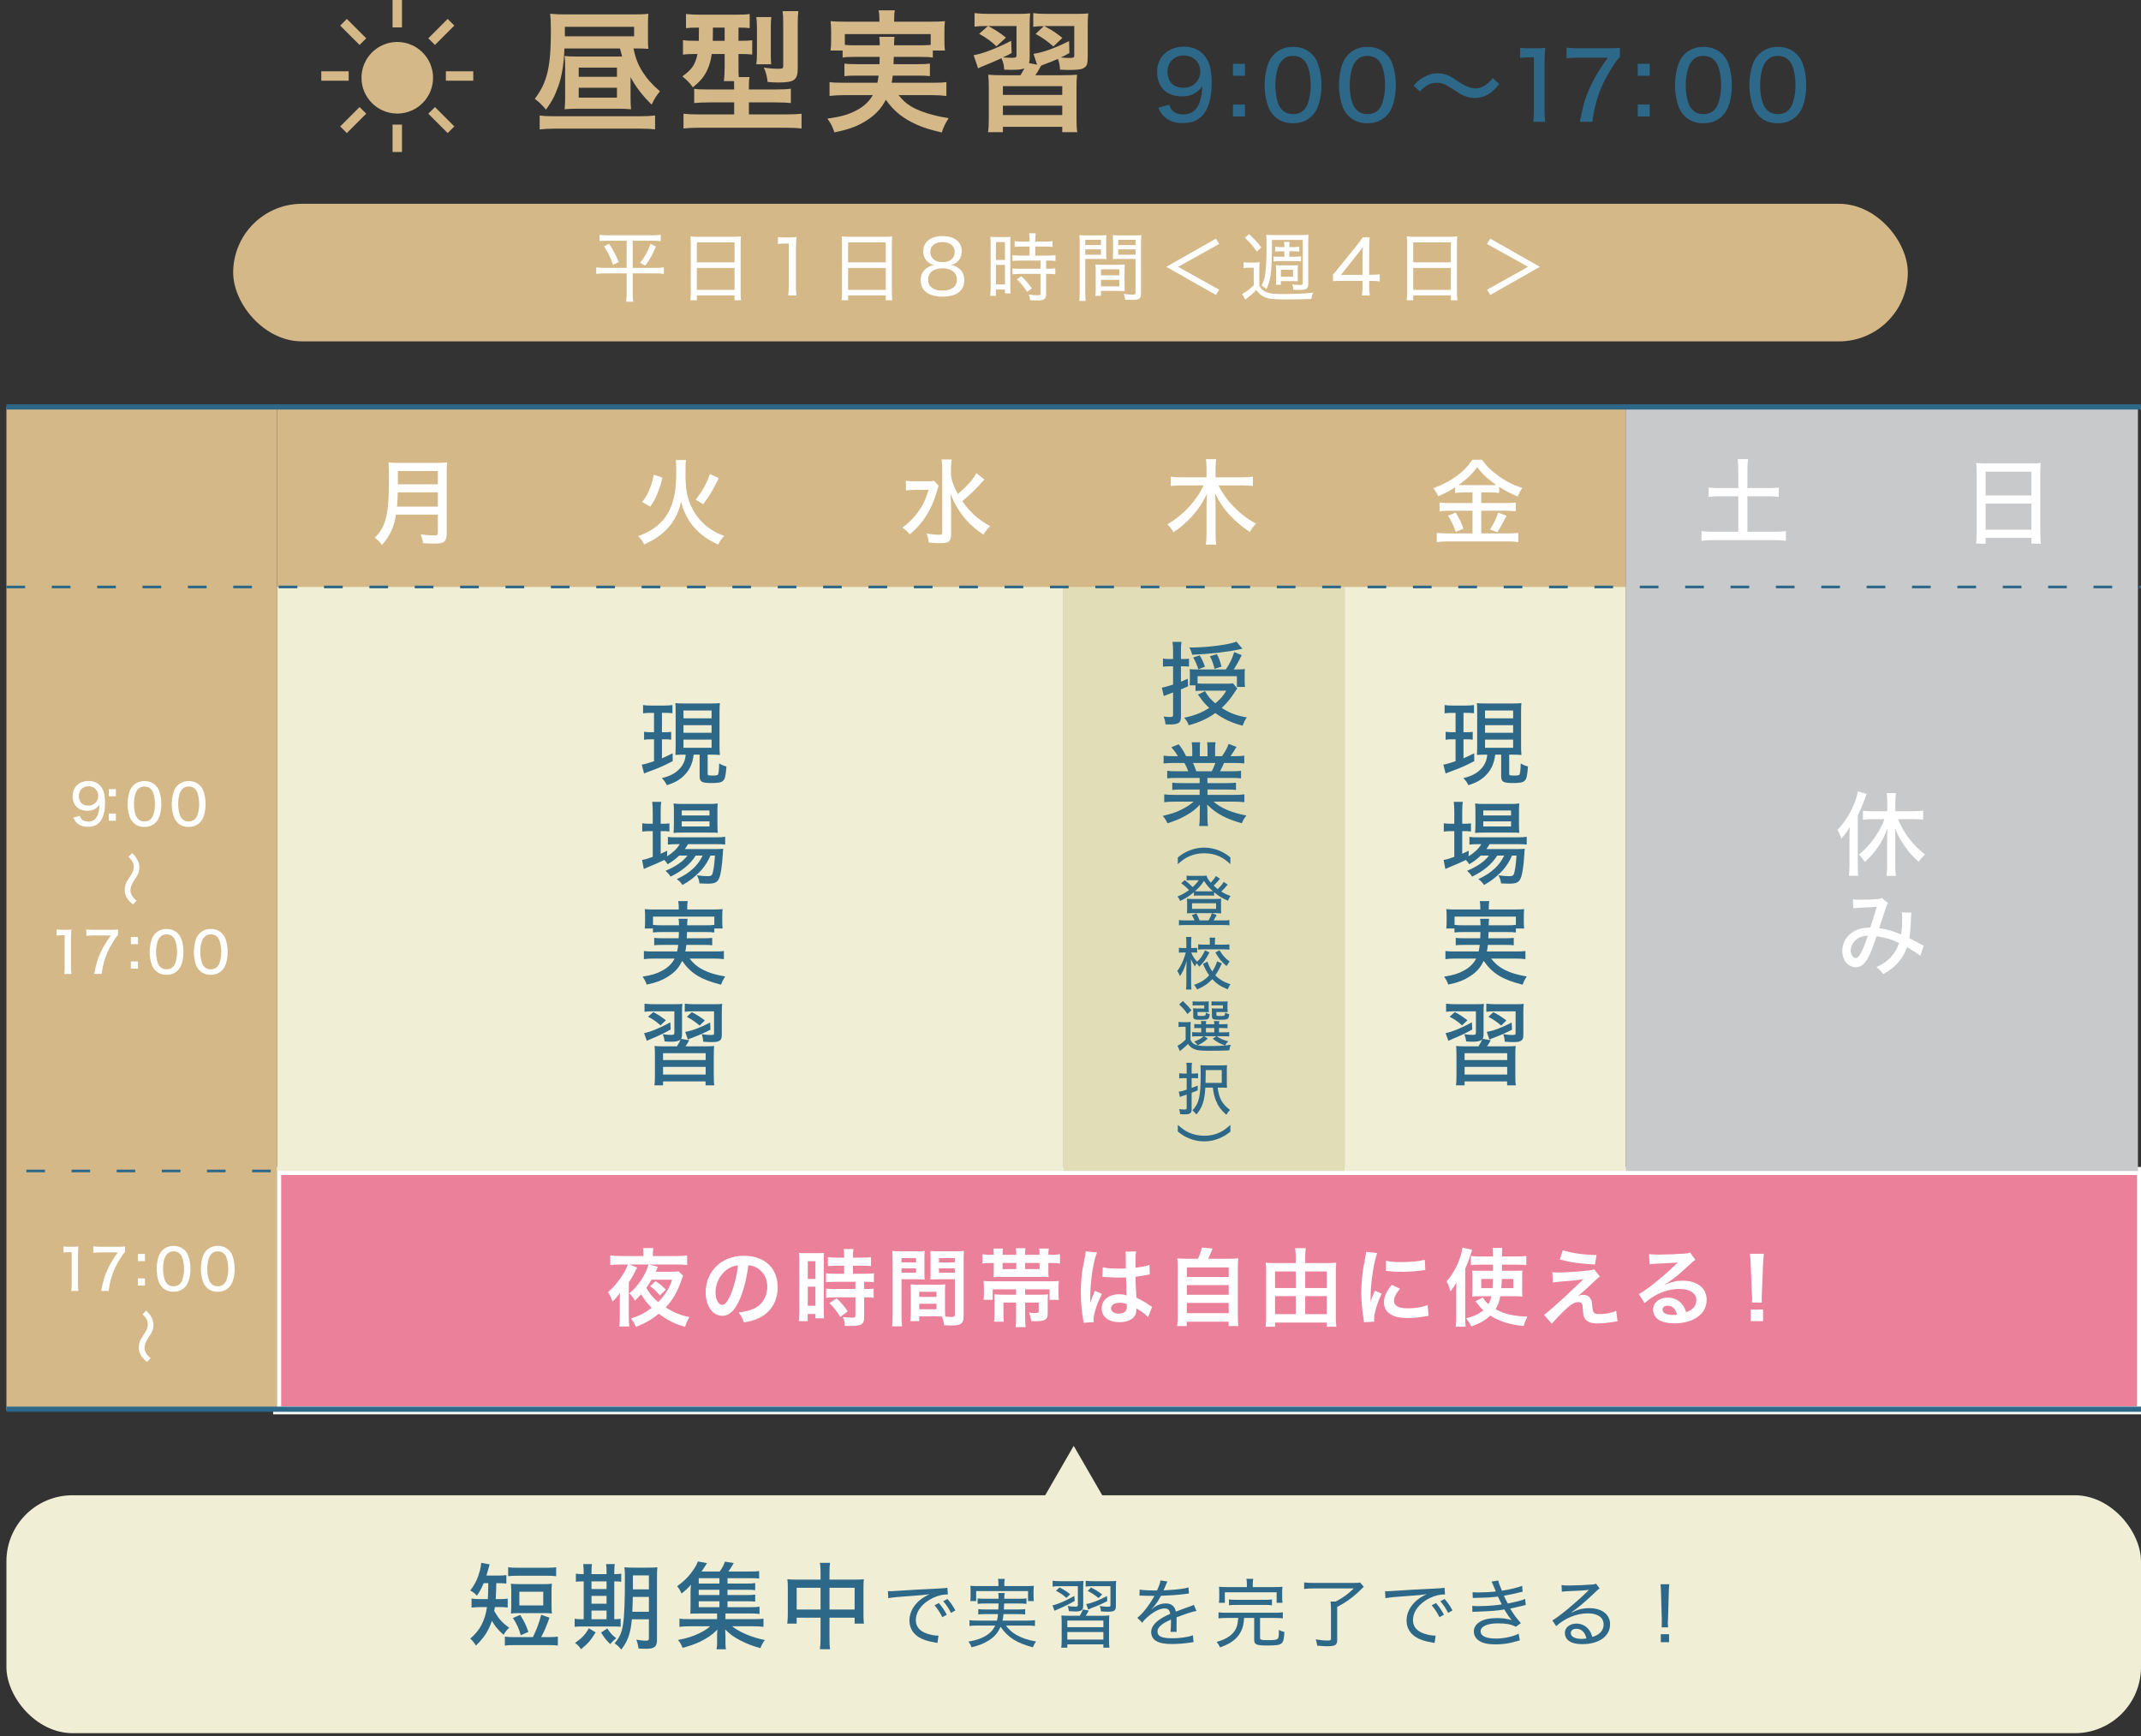 <?xml version="1.0" encoding="UTF-8"?><svg id="_レイヤー_1" xmlns="http://www.w3.org/2000/svg" viewBox="0 0 1200 973"><rect x="0" y="0" width="1200" height="973" fill="#333333" stroke="none"/><defs><style>.cls-1{fill:#e1deb7;}.cls-1,.cls-2,.cls-3,.cls-4,.cls-5,.cls-6{stroke-width:0px;}.cls-2{fill:#c8c9ca;}.cls-3{fill:#d4b888;}.cls-7{stroke-width:2.92px;}.cls-7,.cls-8,.cls-9,.cls-10{fill:none;}.cls-7,.cls-8,.cls-9,.cls-10,.cls-11{stroke-miterlimit:10;}.cls-7,.cls-8,.cls-10{stroke:#2e6888;}.cls-8{stroke-dasharray:0 0 0 0 0 0 10.421 14.887 0 0 0 0;stroke-width:1.489px;}.cls-4{fill:#2e6888;}.cls-9{stroke:#d4b888;stroke-width:5.277px;}.cls-5{fill:#f0eed5;}.cls-10{stroke-dasharray:0 0 0 0 0 0 10.471 14.959 0 0 0 0;stroke-width:1.496px;}.cls-6{fill:#fff;}.cls-11{fill:#ea8099;stroke:#fff;stroke-width:4.488px;}</style></defs><rect class="cls-11" x="155.347" y="656.29" width="1044.653" height="134.12"/><path class="cls-6" d="M382.945,714.983c-.381.809-.521,1.093-.948,2.329-2.329,6.792-4.85,11.163-8.885,15.44,4.942,3.041,8.411,4.417,13.301,5.416-1.093,1.85-1.804,3.37-2.422,5.463-5.509-1.52-9.596-3.515-14.729-7.318-3.943,3.185-7.746,5.37-12.827,7.365-.902-2.041-1.474-3.041-2.757-4.705,4.515-1.422,8.076-3.278,11.596-6.03-2.52-2.376-4.133-4.468-5.891-7.602-1.19,1.376-2.092,2.278-3.566,3.608-.855-1.659-1.474-2.469-3.087-4.087,4.798-3.752,9.452-10.828,10.689-16.151h-10.689l4.417,1.665q-.283.428-.758,1.376c-1.283,2.711-2.422,4.705-3.943,6.937v19.244c0,2.515.046,3.896.237,5.509h-5.561c.191-1.902.283-3.422.283-5.7v-9.313c0-1.665,0-2.376.098-3.85-1.428,2.046-2.283,3.041-4.18,4.896-1-2.711-1.381-3.468-2.566-5.277,2.185-1.85,3.422-3.133,5.319-5.602,3.092-3.896,4.942-7.081,5.751-9.885h-4.18c-2.092,0-4.185.098-5.607.283v-5.365c1.757.237,3.515.33,5.793.33h12.781v-1.232c0-1.098-.093-2.376-.237-3.231h5.798c-.191.995-.283,1.994-.283,3.18v1.283h13.204c2.52,0,4.468-.093,6.035-.33v5.365c-1.474-.186-3.422-.283-6.035-.283h-15.394l5.087,1.237c-.237.381-.283.521-.855,1.948-.098.237-.191.428-.381.855h8.885c1.902,0,2.948-.052,3.803-.237l2.706,2.469ZM365.222,717.214c-1.041,1.809-1.567,2.613-2.989,4.515,1.757,3.231,3.608,5.463,6.648,8.029,1.757-1.711,2.711-2.85,3.943-4.705,2.092-3.041,2.901-4.7,3.896-7.839h-11.498ZM367.412,718.023c2.613,1.711,3.324,2.278,5.793,4.798l-3.37,3.231c-2.185-2.613-2.994-3.376-5.416-5.179l2.994-2.85Z"/><path class="cls-6" d="M414.48,728.521c-2.711,6.133-5.751,8.931-9.648,8.931-5.416,0-9.313-5.509-9.313-13.157,0-5.226,1.855-10.122,5.226-13.827,3.994-4.37,9.601-6.648,16.347-6.648,11.4,0,18.811,6.932,18.811,17.625,0,8.22-4.272,14.775-11.544,17.718-2.278.953-4.133,1.428-7.457,1.994-.809-2.515-1.376-3.561-2.901-5.556,4.375-.572,7.225-1.33,9.457-2.613,4.133-2.283,6.602-6.792,6.602-11.879,0-4.561-2.041-8.266-5.839-10.544-1.474-.855-2.711-1.237-4.803-1.428-.902,7.457-2.561,14.018-4.937,19.383ZM407.497,711.514c-3.994,2.85-6.463,7.746-6.463,12.827,0,3.896,1.659,6.983,3.752,6.983,1.567,0,3.185-1.994,4.896-6.081,1.804-4.272,3.37-10.689,3.943-16.059-2.474.289-4.18.953-6.128,2.329Z"/><path class="cls-6" d="M448.004,707c0-2.139-.052-3.37-.191-4.798,1.041.098,1.948.144,4.18.144h5.746c2.139,0,2.994-.046,4.133-.144-.139,1.093-.139,1.948-.139,4.705v27.175c0,2.515.046,3.561.139,4.752h-4.844v-2.376h-4.324v3.989h-4.989c.191-1.474.289-3.133.289-5.654v-27.793ZM452.751,716.786h4.277v-9.926h-4.277v9.926ZM452.751,731.85h4.277v-10.694h-4.277v10.694ZM469.098,709.375q-3.948.098-5.087.237v-5.035c1.33.191,2.85.283,4.942.283h4.18v-1.283c0-1.33-.093-2.371-.283-3.561h5.463c-.144,1.093-.237,2.092-.237,3.561v1.283h5.179c2.041,0,3.608-.093,4.942-.283v5.035c-1.335-.191-2.757-.237-4.896-.237h-5.226v4.515h6.555c2.283,0,3.994-.098,5.179-.283v5.035c-1.283-.191-2.566-.237-4.654-.237h-.809v4.035h.618c2.278,0,3.561-.046,4.7-.237v5.179c-1.376-.237-2.561-.283-4.7-.283h-.618v10.735c0,2.757-.474,3.896-1.902,4.561-1.185.526-2.85.763-5.226.763q-.428,0-3.705-.052c-.093-2.041-.428-3.468-1.139-4.989,1.185.191,3.659.381,5.319.381,1.474,0,1.757-.237,1.757-1.283v-10.117h-11.353c-1.757,0-3.561.093-5.081.283v-5.179c1.232.191,2.706.237,5.174.237h11.261v-4.035h-11.261c-1.994,0-3.752.093-5.226.237v-5.035c1.19.186,2.994.283,5.277.283h4.891v-4.515h-4.035ZM470.948,738.117c-1.902-3.18-3.705-5.463-6.081-7.787l4.04-2.664c2.324,2.092,4.226,4.277,6.22,7.272l-4.18,3.18Z"/><path class="cls-6" d="M505.287,737.504c0,2.85.093,4.561.283,5.844h-5.561c.191-1.428.289-2.948.289-5.896v-31.02c0-2.474-.046-3.803-.191-5.324,1.33.144,2.566.191,4.891.191h8.411c2.469,0,3.561-.046,4.844-.191-.093,1.52-.139,2.566-.139,4.417v7.272c0,2.185.046,3.278.139,4.324-1.232-.098-2.706-.144-4.37-.144h-8.596v20.527ZM505.287,707.525h8.168v-2.376h-8.168v2.376ZM505.287,713.318h8.168v-2.422h-8.168v2.422ZM529.658,733.747c0,1.809.046,2.901.144,4.133,1.041.098,2.752.237,3.608.237,1.33,0,1.757-.33,1.757-1.278v-19.862h-9.359c-1.659,0-3.18.046-4.37.144.098-1.381.144-2.283.144-4.324v-7.272c0-1.613-.046-2.943-.144-4.417,1.283.144,2.422.191,4.844.191h9.122c2.376,0,3.566-.046,4.896-.191-.144,1.711-.191,2.896-.191,5.272v31.123c0,2.85-.572,4.082-2.278,4.798-1,.428-2.427.567-5.37.567-.665,0-.855,0-3.278-.139-.289-2.139-.526-2.994-1.237-4.896-1.376-.046-2.278-.046-2.659-.046h-10.075v2.659h-5.035c.191-1.139.335-3.041.335-4.752v-11.59c0-1.665-.046-2.994-.144-4.277,1.376.144,2.469.191,4.417.191h10.596c1.994,0,3.041-.046,4.422-.191-.098,1.237-.144,2.422-.144,4.277v9.642ZM515.212,726.862h9.694v-2.85h-9.694v2.85ZM515.212,733.798h9.694v-3.092h-9.694v3.092ZM526.282,707.525h8.885v-2.376h-8.885v2.376ZM526.282,713.318h8.885v-2.422h-8.885v2.422Z"/><path class="cls-6" d="M582.658,703.248c0-2.092-.046-2.469-.186-3.468h5.365c-.191,1-.237,1.757-.237,3.468h.572c2.896,0,4.324-.046,5.937-.283v5.128c-1.757-.191-3.185-.237-5.891-.237h-.618v4.607c0,1.572.046,2.329.144,3.329-1.33-.144-1.994-.144-4.561-.144h-21.903c-.191,0-.948,0-2.092.046-.283,0-.618.046-.948.046-.665,0-.809,0-1.376.052.093-1.144.139-1.948.139-3.52v-4.417h-.428c-2.706,0-4.133.046-5.891.237v-5.128c1.618.237,3.041.283,5.942.283h.376c0-1.757-.046-2.376-.237-3.468h5.37c-.144.855-.191,1.237-.191,3.468h7.648c0-1.804-.046-2.659-.237-3.659h5.416c-.191.948-.237,1.757-.237,3.659h8.122ZM556.385,722.63v5.844h-5.128c.139-1.093.191-1.994.191-3.515v-3.231c0-1.567-.052-2.659-.191-3.798,1.52.139,2.994.186,5.272.186h31.452c2.469,0,4.035-.046,5.509-.186-.139,1.185-.191,2.278-.191,3.943v3.278c0,1.376.052,2.422.191,3.37h-5.226v-5.891h-13.683v2.994h8.313c2.092,0,3.283-.046,4.515-.191-.139,1.19-.191,2.52-.191,4.231v6.555c0,3.324-1.52,4.272-6.746,4.272-.283,0-.474,0-2.469-.046-.191-1.52-.335-1.948-1.237-4.798,1.33.191,2.474.237,3.515.237,1.572,0,1.902-.191,1.902-1.046v-4.798h-7.602v8.411c0,2.469.098,4.04.289,5.37h-5.654c.186-1.381.283-2.994.283-5.416v-8.364h-7.081v5.514c0,2.804.046,3.943.191,5.226h-5.463c.237-1.474.283-2.804.283-5.226v-5.798c0-1.665-.046-2.948-.191-4.324,1.381.144,2.757.191,4.798.191h7.462v-2.994h-13.116ZM569.593,707.855h-7.648v3.422h7.648v-3.422ZM582.658,711.277v-3.422h-8.122v3.422h8.122Z"/><path class="cls-6" d="M607.302,741.348c-.046-.474-.046-.758-.237-1.85-.902-5.561-1.283-10.122-1.283-15.11,0-4.272.289-8.457.902-12.59q.242-1.422,1.283-6.792c.335-1.665.526-3.041.526-3.515v-.191l6.411.665c-1.948,4.133-3.752,15.585-3.798,23.851q-.046,1.711-.046,2.469v.763c0,.376,0,.474-.052.995h.052q.237-.521.567-1.376c.098-.335.335-.855.572-1.613q.428-1,.902-2.139c.093-.144.144-.289.572-1.474l3.943,1.757c-2.804,5.509-4.705,11.4-4.705,14.538,0,.33,0,.381.098,1.283l-5.705.33ZM618.042,710.231c2.232.572,4.7.763,8.596.763,1.665,0,2.711,0,4.37-.098,0-2.804-.046-5.179-.046-7.127,0-1.041-.046-1.757-.139-2.278l5.937-.144c-.237,1.33-.335,3.613-.335,6.983v2.185c2.474-.283,4.561-.665,6.416-1.139q.283-.093,1.046-.381l.376-.093.191,5.37c-.474.046-.521.046-1.376.237-1.613.33-4.087.758-6.602,1.046v1.041c0,2.664,0,2.757.474,10.74,3.422,1.613,4.607,2.278,7.457,4.324.618.428.855.567,1.33.804l-2.278,5.751c-.809-.948-2.237-2.185-3.566-3.041-1.613-1.046-2.706-1.757-2.989-1.948v.665c0,1.046-.144,1.994-.381,2.659-1.093,2.804-4.422,4.468-9.029,4.468-6.22,0-10.024-2.948-10.024-7.792,0-4.607,4.04-7.839,9.787-7.839,1.757,0,2.948.191,4.231.665-.144-1.19-.191-3.515-.381-10.122-1.902.052-3.041.098-4.277.098-1.757,0-3.659-.046-5.891-.237-.665,0-1.185-.052-1.422-.052-.428-.046-.716-.046-.809-.046-.237-.046-.381-.046-.474-.046-.052,0-.144,0-.289.046l.098-5.463ZM627.685,730.139c-3.041,0-4.942,1.185-4.942,3.133,0,1.757,1.711,2.948,4.375,2.948,1.757,0,3.133-.526,3.845-1.474.428-.572.618-1.283.618-2.566v-1.283c-1.567-.567-2.469-.758-3.896-.758Z"/><path class="cls-6" d="M671.429,705.479c1.046-2.087,1.711-4.087,2.185-6.272l5.988.572c-.855,2.278-1.572,3.896-2.427,5.7h11.024c2.757,0,4.087-.046,5.844-.237-.191,1.618-.237,2.896-.237,5.844v26.608c0,2.798.046,3.989.283,5.509h-5.463v-2.422h-23.47v2.422h-5.37c.191-1.19.289-3.278.289-5.509v-26.608c0-2.85-.052-4.18-.237-5.844,1.711.191,3.041.237,5.793.237h5.798ZM665.203,715.694h23.47v-5.365h-23.47v5.365ZM665.203,725.671h23.47v-5.416h-23.47v5.416ZM665.203,735.983h23.47v-5.751h-23.47v5.751Z"/><path class="cls-6" d="M743.579,707.901c2.278,0,3.798-.046,5.365-.237-.139,1.52-.237,2.948-.237,4.798v25.278c0,1.897.098,3.896.289,5.844h-5.324v-2.329h-29.03v2.329h-5.272c.191-2,.283-3.705.283-5.891v-25.469c0-1.659-.093-3.041-.237-4.561,1.428.191,2.855.237,5.133.237h11.688v-3.468c0-1.804-.098-3.324-.335-4.891h5.988c-.237,1.52-.335,2.943-.335,4.942v3.417h12.023ZM714.642,712.607v9.266h11.596v-9.266h-11.596ZM714.642,726.434v10.07h11.596v-10.07h-11.596ZM743.672,721.873v-9.266h-12.116v9.266h12.116ZM743.672,736.504v-10.07h-12.116v10.07h12.116Z"/><path class="cls-6" d="M764.467,741.065c-.046-.855-.093-1.139-.237-2.232-.902-5.751-1.237-9.41-1.237-14.208,0-6.128.572-11.544,1.948-18.574.526-2.659.618-3.139.716-4.422l6.272.67c-1.144,2.798-2.237,8.122-2.994,14.203-.474,3.561-.665,6.365-.711,10.498,0,1.046-.052,1.428-.098,2.613.526-1.659.618-1.994,2.474-6.272l3.798,1.711c-2.613,5.514-4.226,11.024-4.226,14.399,0,.283,0,.665.046,1.283l-5.751.33ZM784.705,722.301c-2.371,2.752-3.37,4.798-3.37,6.839,0,2.711,2.613,4.133,7.555,4.133,4.18,0,8.313-.665,11.307-1.804l.474,6.035c-.665.046-.855.093-1.948.283-3.798.618-6.7.902-9.833.902-5.891,0-9.694-1.33-11.786-4.133-.902-1.185-1.422-2.943-1.422-4.654,0-3.092,1.422-6.272,4.37-9.787l4.654,2.185ZM776.866,706.572c2.139.572,4.659.763,8.792.763,5.272,0,9.787-.428,12.92-1.283l.289,5.746c-.381.052-1.093.144-3.376.428-3.041.381-6.648.572-10.168.572-3.468,0-3.515,0-8.55-.526l.093-5.7Z"/><path class="cls-6" d="M816.188,724.058c0-1.474,0-2.237.144-5.277-1.046,1.855-1.809,2.994-3.329,4.989-.665-2.278-1.185-3.654-2.185-5.654,4.37-4.746,8.029-12.59,8.885-18.909l5.416,1.283c-1.902,5.891-2.185,6.746-3.896,10.549v27.031c0,2.046.046,3.613.237,5.514h-5.556c.186-1.809.283-3.231.283-5.561v-13.966ZM840.895,726.48c-.526,2.994-1.283,4.989-2.664,7.267,5.04,2.757,9.885,3.85,17.816,4.185-.855,1.706-1.613,3.515-2.041,5.272-8.029-.855-13.492-2.566-18.718-5.891-2.757,2.659-5.751,4.37-10.596,6.081-.855-1.711-1.855-3.185-2.948-4.468,4.375-1.185,7.174-2.515,9.648-4.561-1.237-1.139-1.855-1.85-2.948-3.278-.618-.809-.995-1.237-1.469-1.757l4.133-2.185c.567,1.139,1.52,2.329,3.133,3.798.855-1.567,1.283-2.706,1.665-4.463h-6.988c-1.515,0-2.659.046-3.845.191.139-1.381.191-2.283.191-3.994v-6.602c0-2.041-.052-2.85-.191-3.989,1.422.093,2.139.139,4.417.139h7.365l-.046-3.417h-7.839c-1.902,0-3.139.046-4.561.237v-5.133c1.422.191,3.231.283,5.128.283h7.272c-.046-2.469-.098-3.324-.283-4.798h5.463q-.144,1.33-.144,4.798h8.266c2.185,0,3.752-.093,5.37-.283v5.133c-1.428-.191-2.85-.237-4.752-.237h-8.885v3.417h6.983c2.139,0,3.139-.046,4.468-.139-.098,1.185-.144,2.376-.144,4.133v6.128c0,2.278.046,3.185.144,4.324-1.381-.144-2.474-.191-4.607-.191h-7.792ZM830.201,716.786v5.179h6.323c.186-2.139.186-2.515.283-5.179h-6.607ZM841.75,716.786c-.098,2.474-.144,3.376-.335,5.179h6.746v-5.179h-6.411Z"/><path class="cls-6" d="M870.049,713.034c1.283.144,1.757.144,2.804.144,4.607,0,10.931-.381,16.868-1.046,2.139-.237,2.994-.381,3.798-.763l3.185,4.087c-.902.618-1.902,1.474-4.04,3.566-2.561,2.469-6.648,6.128-8.122,7.267,1.19-.428,1.804-.572,2.896-.572,1.809,0,3.041.618,3.948,2,.665,1.041.85,1.706,1.041,4.37.335,3.752.953,4.417,4.087,4.417,3.185,0,6.89-.711,9.359-1.804l.716,5.891c-.809.046-1.098.093-4.185.567-2.896.428-4.607.572-6.648.572-3.376,0-5.277-.521-6.653-1.804-1.33-1.237-1.711-2.376-1.948-6.128-.093-1.809-.191-2.474-.474-3.041-.335-.618-1.093-1-1.994-1-2.237,0-4.37,1.33-8.22,5.035-2.422,2.329-4.989,5.087-6.7,7.081l-4.37-4.942q2.092-1.428,11.024-9.503c1.093-.995,1.948-1.804,5.509-5.226,1.283-1.232,3.133-2.994,5.561-5.272-2.711.428-3.948.618-6.179.809q-.665.046-4.798.376-.902.098-2.469.237c-1.757.144-2.092.191-3.659.381l-.335-5.7ZM875.939,700.728c5.37,1.665,11.549,2.52,18.914,2.664l-.907,5.319c-9.452-.572-13.157-1.139-19.713-2.804l1.706-5.179Z"/><path class="cls-6" d="M933.227,719.971c4.324-1.711,6.411-2.185,9.977-2.185,8.122,0,13.348,4.18,13.348,10.689,0,4.515-2.232,8.122-6.463,10.498-3.087,1.763-7.127,2.711-11.498,2.711-3.989,0-7.313-.763-9.215-2.185-1.804-1.33-2.85-3.324-2.85-5.463,0-3.943,3.422-6.798,8.168-6.798,3.329,0,6.226,1.381,8.22,3.896.953,1.19,1.474,2.237,2.185,4.277,3.943-1.474,5.654-3.515,5.654-6.89,0-3.705-3.654-6.128-9.405-6.128-6.937,0-13.874,2.804-19.573,7.983l-3.231-5.133c1.665-.809,3.561-2.087,6.7-4.463,4.417-3.376,10.596-8.694,14.203-12.353l.855-.855-.046-.046c-1.804.237-4.844.428-13.446.804-1.046.052-1.376.098-2.278.237l-.242-5.7c1.618.191,2.994.283,5.607.283,4.04,0,9.838-.237,14.446-.567,1.659-.144,2.185-.237,2.943-.618l2.948,4.18c-.809.428-1.139.716-2.469,1.948-2.376,2.185-5.844,5.277-7.462,6.653-.855.711-4.272,3.278-5.226,3.896q-1.185.809-1.948,1.232l.098.098ZM934.649,731.799c-1.711,0-2.804.855-2.804,2.185,0,1.902,2.139,2.994,5.654,2.994.902,0,1.144,0,2.474-.191-.855-3.278-2.664-4.989-5.324-4.989Z"/><path class="cls-6" d="M981.954,730.041c.046-.995.093-1.469.093-2.041q0-.526-.144-3.376l-.665-16.151c-.093-2.092-.237-4.468-.428-5.798h7.792c-.139,1.283-.33,3.757-.428,5.798l-.665,16.151q-.093,2.757-.093,3.422c0,.572,0,1.046.093,1.994h-5.556ZM981.289,740.446v-6.509h6.885v6.509h-6.885Z"/><rect class="cls-3" x="3.598" y="228.061" width="151.749" height="562.349"/><path class="cls-6" d="M44.719,457.225c.345.948.562,1.361,1,1.866.814.917,2.134,1.391,3.793,1.391,2.128,0,3.633-.886,4.762-2.783.593-1.015,1.031-2.438,1.252-3.989.093-.665.155-1.484.216-2.845-.531.886-.814,1.232-1.5,1.804-1.474,1.201-3.041,1.737-5.231,1.737-2.572,0-4.669-.758-6.112-2.211-1.407-1.428-2.19-3.546-2.19-5.952,0-5.128,3.602-8.545,9.086-8.545,3.257,0,6.045,1.551,7.545,4.272,1.036,1.773,1.536,4.432,1.536,7.88,0,4.937-1.062,8.766-3.005,10.92-1.659,1.804-3.7,2.623-6.612,2.623-2.319,0-4.133-.536-5.576-1.644-1.093-.855-1.721-1.675-2.597-3.515l3.633-1.01ZM49.574,451.53c3.102,0,5.514-2.376,5.514-5.447,0-3.133-2.35-5.442-5.514-5.442-1.536,0-2.912.572-3.917,1.582-1,1.015-1.469,2.309-1.469,3.927,0,3.386,1.974,5.38,5.386,5.38Z"/><path class="cls-6" d="M64.947,446.289h-3.979v-4.02h3.979v4.02ZM60.968,459.992v-4.02h3.979v4.02h-3.979Z"/><path class="cls-6" d="M74.703,461.023c-.907-.917-1.567-1.964-1.974-3.072-.814-2.247-1.221-4.716-1.221-7.308,0-3.324.752-6.808,1.85-8.674,1.629-2.721,4.293-4.21,7.612-4.21,2.536,0,4.669.825,6.267,2.438.907.917,1.598,1.964,1.969,3.072.819,2.216,1.227,4.746,1.227,7.339,0,3.865-.85,7.282-2.257,9.276-1.69,2.371-4.133,3.577-7.236,3.577-2.536,0-4.638-.825-6.236-2.438ZM77.274,442.413c-.66.727-1.098,1.551-1.35,2.376-.562,1.768-.845,3.793-.845,5.916,0,2.783.598,5.726,1.412,7.122,1,1.706,2.505,2.561,4.478,2.561,1.474,0,2.757-.505,3.602-1.391.66-.696,1.16-1.582,1.443-2.566.562-1.835.845-3.731.845-5.854,0-2.561-.536-5.473-1.288-6.926-.969-1.902-2.474-2.85-4.633-2.85-1.567,0-2.726.505-3.664,1.613Z"/><path class="cls-6" d="M99.481,461.023c-.907-.917-1.567-1.964-1.974-3.072-.814-2.247-1.221-4.716-1.221-7.308,0-3.324.752-6.808,1.85-8.674,1.629-2.721,4.293-4.21,7.612-4.21,2.536,0,4.669.825,6.267,2.438.907.917,1.598,1.964,1.969,3.072.819,2.216,1.227,4.746,1.227,7.339,0,3.865-.85,7.282-2.257,9.276-1.69,2.371-4.133,3.577-7.236,3.577-2.536,0-4.638-.825-6.236-2.438ZM102.053,442.413c-.66.727-1.098,1.551-1.35,2.376-.562,1.768-.845,3.793-.845,5.916,0,2.783.598,5.726,1.412,7.122,1,1.706,2.505,2.561,4.478,2.561,1.474,0,2.757-.505,3.602-1.391.66-.696,1.16-1.582,1.443-2.566.562-1.835.845-3.731.845-5.854,0-2.561-.536-5.473-1.288-6.926-.969-1.902-2.474-2.85-4.633-2.85-1.567,0-2.726.505-3.664,1.613Z"/><path class="cls-6" d="M31.67,520.929c.876.16,1.536.191,2.917.191h2.505c1.376,0,1.845-.031,2.943-.16-.186,1.933-.253,3.417-.253,5.257v15.729c0,1.613.067,2.654.253,3.922h-4.04c.191-1.201.253-2.34.253-3.922v-17.79h-1.567c-1.067,0-1.943.067-3.01.191v-3.417Z"/><path class="cls-6" d="M66.153,524.062c-.814.758-1.536,1.742-2.881,3.958-2.474,4.051-3.824,7.055-4.953,11.044-.624,2.278-.938,3.731-1.345,6.803h-4.164c1.093-5.854,1.943-8.607,3.788-12.467,1.567-3.262,2.912-5.478,5.545-9.117h-9.9c-1.721,0-2.597.062-3.85.222v-3.608c1.345.16,2.283.222,4.01.222h9.74c2.159,0,2.912-.031,4.01-.16v3.102Z"/><path class="cls-6" d="M77.331,529.174h-3.979v-4.02h3.979v4.02ZM73.352,542.873v-4.015h3.979v4.015h-3.979Z"/><path class="cls-6" d="M87.087,543.903c-.907-.917-1.567-1.958-1.974-3.066-.814-2.247-1.221-4.716-1.221-7.313,0-3.324.752-6.803,1.85-8.668,1.629-2.726,4.293-4.21,7.612-4.21,2.536,0,4.669.825,6.267,2.438.907.917,1.598,1.958,1.974,3.066.814,2.216,1.221,4.746,1.221,7.344,0,3.86-.85,7.277-2.257,9.271-1.69,2.376-4.133,3.577-7.236,3.577-2.536,0-4.638-.825-6.236-2.438ZM89.658,525.299c-.66.727-1.098,1.546-1.35,2.371-.562,1.773-.845,3.798-.845,5.916,0,2.788.598,5.731,1.412,7.122,1,1.711,2.505,2.561,4.478,2.561,1.474,0,2.757-.505,3.602-1.391.66-.696,1.16-1.582,1.443-2.561.562-1.835.845-3.736.845-5.854,0-2.566-.536-5.473-1.288-6.932-.969-1.897-2.474-2.85-4.633-2.85-1.567,0-2.726.51-3.664,1.618Z"/><path class="cls-6" d="M111.865,543.903c-.907-.917-1.567-1.958-1.974-3.066-.814-2.247-1.221-4.716-1.221-7.313,0-3.324.752-6.803,1.85-8.668,1.629-2.726,4.293-4.21,7.612-4.21,2.536,0,4.669.825,6.267,2.438.907.917,1.598,1.958,1.974,3.066.814,2.216,1.221,4.746,1.221,7.344,0,3.86-.85,7.277-2.257,9.271-1.69,2.376-4.133,3.577-7.236,3.577-2.536,0-4.638-.825-6.236-2.438ZM114.437,525.299c-.66.727-1.098,1.546-1.35,2.371-.562,1.773-.845,3.798-.845,5.916,0,2.788.598,5.731,1.412,7.122,1,1.711,2.505,2.561,4.478,2.561,1.474,0,2.757-.505,3.602-1.391.66-.696,1.16-1.582,1.443-2.561.562-1.835.845-3.736.845-5.854,0-2.566-.536-5.473-1.288-6.932-.969-1.897-2.474-2.85-4.633-2.85-1.567,0-2.726.51-3.664,1.618Z"/><path class="cls-6" d="M74.012,478.112c1.376,1.237,1.907,1.866,2.757,3.324.969,1.742,1.345,3.005,1.345,4.716,0,1.422-.283,2.721-.907,4.02q-.407.85-1.788,2.912c-1.629,2.469-2.319,4.205-2.319,5.916,0,.886.314,1.927.912,2.974.655,1.139,1.221,1.742,2.536,2.783l-2.036,2.154c-1.567-1.299-2.195-1.964-2.912-2.943-1.129-1.582-1.696-3.324-1.696-5.252,0-.984.16-2.025.474-2.912.438-1.299.845-2.025,2.381-4.339,1.752-2.69,2.19-3.731,2.19-5.566,0-2.123-.722-3.546-2.881-5.664l1.943-2.123Z"/><line class="cls-8" x1="151.749" y1="656.29" y2="656.29"/><path class="cls-6" d="M35.587,698.573c.876.155,1.536.186,2.917.186h2.505c1.376,0,1.845-.031,2.943-.155-.186,1.927-.247,3.412-.247,5.252v15.729c0,1.613.062,2.654.247,3.922h-4.04c.191-1.201.253-2.34.253-3.922v-17.785h-1.567c-1.067,0-1.943.062-3.01.186v-3.412Z"/><path class="cls-6" d="M70.07,701.707c-.814.752-1.536,1.737-2.881,3.953-2.474,4.051-3.824,7.055-4.953,11.044-.624,2.278-.938,3.731-1.345,6.803h-4.164c1.093-5.854,1.943-8.607,3.788-12.467,1.567-3.262,2.912-5.478,5.545-9.117h-9.9c-1.721,0-2.597.062-3.85.227v-3.608c1.345.155,2.283.216,4.01.216h9.74c2.159,0,2.912-.031,4.01-.155v3.102Z"/><path class="cls-6" d="M81.248,706.814h-3.979v-4.02h3.979v4.02ZM77.269,720.517v-4.02h3.979v4.02h-3.979Z"/><path class="cls-6" d="M91.004,721.548c-.907-.917-1.567-1.964-1.974-3.072-.814-2.247-1.221-4.716-1.221-7.308,0-3.329.752-6.808,1.85-8.674,1.629-2.726,4.293-4.21,7.612-4.21,2.536,0,4.669.825,6.267,2.438.907.917,1.598,1.964,1.969,3.066.819,2.216,1.227,4.752,1.227,7.344,0,3.86-.85,7.282-2.257,9.271-1.69,2.376-4.133,3.577-7.236,3.577-2.536,0-4.638-.825-6.236-2.433ZM93.575,702.939c-.66.727-1.098,1.551-1.35,2.376-.562,1.768-.845,3.793-.845,5.916,0,2.783.598,5.726,1.412,7.122,1,1.706,2.505,2.556,4.478,2.556,1.474,0,2.757-.505,3.602-1.391.66-.691,1.16-1.577,1.443-2.561.562-1.835.845-3.736.845-5.854,0-2.561-.536-5.478-1.288-6.932-.969-1.897-2.474-2.845-4.633-2.845-1.567,0-2.726.505-3.664,1.613Z"/><path class="cls-6" d="M115.782,721.548c-.907-.917-1.567-1.964-1.974-3.072-.814-2.247-1.221-4.716-1.221-7.308,0-3.329.752-6.808,1.85-8.674,1.629-2.726,4.293-4.21,7.612-4.21,2.536,0,4.669.825,6.267,2.438.907.917,1.598,1.964,1.969,3.066.819,2.216,1.227,4.752,1.227,7.344,0,3.86-.85,7.282-2.257,9.271-1.69,2.376-4.133,3.577-7.236,3.577-2.536,0-4.638-.825-6.236-2.433ZM118.354,702.939c-.66.727-1.098,1.551-1.35,2.376-.562,1.768-.845,3.793-.845,5.916,0,2.783.598,5.726,1.412,7.122,1,1.706,2.505,2.556,4.478,2.556,1.474,0,2.757-.505,3.602-1.391.66-.691,1.16-1.577,1.443-2.561.562-1.835.845-3.736.845-5.854,0-2.561-.536-5.478-1.288-6.932-.969-1.897-2.474-2.845-4.633-2.845-1.567,0-2.726.505-3.664,1.613Z"/><path class="cls-6" d="M81.892,734.525c1.376,1.232,1.907,1.866,2.757,3.319.969,1.742,1.345,3.01,1.345,4.716,0,1.428-.283,2.721-.907,4.02q-.407.85-1.788,2.912c-1.629,2.469-2.319,4.205-2.319,5.916,0,.886.314,1.927.912,2.979.655,1.134,1.221,1.737,2.536,2.783l-2.036,2.154c-1.567-1.299-2.195-1.969-2.912-2.948-1.129-1.582-1.696-3.319-1.696-5.252,0-.984.16-2.025.474-2.912.438-1.299.845-2.025,2.381-4.339,1.752-2.69,2.19-3.731,2.19-5.566,0-2.123-.722-3.546-2.881-5.664l1.943-2.118Z"/><rect class="cls-3" x="155.347" y="228.061" width="755.811" height="101.771"/><rect class="cls-5" x="155.347" y="328.975" width="440.758" height="327.315"/><rect class="cls-2" x="911.158" y="228.061" width="287.126" height="428.229"/><rect class="cls-1" x="596.105" y="328.975" width="157.526" height="327.315"/><rect class="cls-5" x="753.632" y="328.975" width="157.526" height="327.315"/><line class="cls-10" x1="3.598" y1="328.975" x2="1200" y2="328.975"/><line class="cls-7" x1="3.598" y1="789.814" x2="1200" y2="789.814"/><path class="cls-6" d="M526.107,272.324c-.417,1.056-.474,1.211-1.108,3.427-2.896,10.075-7.648,17.512-15.085,23.738-1.422-1.742-2.268-2.479-4.164-3.747,3.216-2.371,5.803-4.85,8.174-7.911,3.113-4.01,4.855-7.596,6.488-13.291h-7.488c-2.113,0-3.906.103-5.169.314v-5.38c1.422.211,2.69.268,5.432.268h5.592c2.53,0,3.742-.057,4.798-.211l2.53,2.793ZM551.741,268.737q-.634.685-1.737,1.902c-3.169,3.638-6.334,6.643-10.658,10.23,4.432,6.329,9.127,10.549,15.667,14.028-1.582,1.531-2.427,2.536-3.85,4.746-3.747-2.479-7.282-5.483-9.916-8.596-2.165-2.479-3.747-4.798-5.489-7.859-1.422-2.479-1.948-3.69-3.005-6.643.263,5.432.314,6.803.314,9.07v13.874c0,3.85-1.319,4.958-5.798,4.958-1.902,0-4.484-.16-6.751-.371-.16-2.108-.423-3.056-1.216-5.061,2.953.474,5.118.685,7.174.685,1.319,0,1.634-.268,1.634-1.428v-35.282c0-2.113-.103-3.855-.366-5.489h5.643c-.263,1.69-.371,3.376-.371,5.489v3.69c.634,3.427,1.634,6.066,3.85,10.23,5.54-4.798,8.808-8.488,10.338-11.761l4.535,3.587Z"/><path class="cls-6" d="M682.937,272.061c2.53,4.798,5.118,8.436,8.493,11.869,4.061,4.164,7.54,6.803,12.554,9.544-1.742,1.845-2.216,2.479-3.484,4.695-4.587-3.113-7.699-5.751-10.653-8.859-3.798-4.01-6.385-7.808-8.864-12.817.211,2.319.32,4.478.32,6.272v16.09c0,2.53.103,4.535.366,6.38h-5.798c.263-1.897.366-3.798.366-6.38v-16.033c0-1.479.108-3.958.263-6.122-2.479,5.277-5.272,9.39-9.385,13.714-2.901,3.01-5.592,5.277-9.39,7.916-1.056-1.85-2.056-3.221-3.427-4.432,8.911-5.277,16.141-13.028,20.305-21.836h-12.291c-2.268,0-4.004.103-6.117.314v-5.221c1.845.263,3.695.371,6.117.371h13.925v-5.329c0-1.953-.103-3.324-.366-4.855h5.798c-.263,1.531-.366,2.958-.366,4.855v5.329h14.714c2.742,0,4.535-.108,6.226-.371v5.221c-1.953-.211-4.01-.314-6.174-.314h-13.131Z"/><path class="cls-6" d="M221.952,288.424c-1.216,7.277-3.376,11.915-7.859,16.981-1.268-1.742-2.376-2.793-4.061-4.01,3.056-3.056,4.638-5.643,5.906-9.704,1.531-5.061,2.056-10.972,2.056-24.103,0-4.535-.052-6.38-.263-8.442,1.948.211,3.376.268,5.906.268h21.099c2.69,0,4.061-.057,5.854-.268-.16,1.531-.211,2.85-.211,5.751v34.39c0,2.319-.526,3.69-1.742,4.484-1.056.685-2.319.897-5.432.897-1.742,0-3.535-.057-6.117-.211-.263-2.005-.531-3.113-1.268-4.958,2.639.366,5.38.577,7.648.577,1.582,0,1.953-.314,1.953-1.474v-10.178h-23.47ZM245.421,283.94v-8.019h-22.47c0,1.897-.16,4.906-.423,8.019h22.892ZM245.421,271.437v-7.437h-22.418v7.437h22.418Z"/><path class="cls-4" d="M364.727,399.535c-1.994,0-2.814.052-4.293.253v-4.649c1.278.253,2.453.304,4.499.304h7.565c1.943,0,3.118-.103,4.396-.304v4.602c-1.33-.155-2.402-.206-4.138-.206h-1.742v10.838h1.845c1.531,0,2.247-.052,3.324-.201v4.396c-1.232-.155-2.098-.206-3.324-.206h-1.845v10.637c1.793-.768,2.968-1.33,5.983-2.814l.052,4.401c-4.396,2.35-7.978,3.937-13.394,5.88-1.18.407-1.84.711-2.659,1.072l-1.278-4.963c1.479-.253,3.68-.866,6.849-1.943v-12.271h-2.098c-1.376,0-2.35.052-3.474.258v-4.499c1.175.201,1.994.253,3.525.253h2.046v-10.838h-1.84ZM383.44,422.953c-1.989,0-2.86.052-4.906.155.103-1.33.155-3.066.155-5.215v-18.666c0-2.659-.052-3.68-.155-5.164,1.227.155,2.402.206,4.958.206h15.085c2.407,0,3.582-.052,4.911-.206-.155,1.33-.206,2.659-.206,5.164v18.46c0,2.355.052,3.886.206,5.473-1.639-.206-2.252-.206-4.911-.206h-1.943v10.792c0,.814.258.917,3.169.917,1.484,0,2.304-.155,2.608-.562.361-.459.618-3.015.665-6.236,1.381.814,2.608,1.33,4.092,1.788-.459,5.468-.819,7.004-1.943,7.978-1.02.917-2.608,1.227-6.39,1.227-5.576,0-6.7-.665-6.7-3.886v-12.018h-3.376q0,.206-.052.665c-.711,4.86-2.453,8.385-5.623,11.353-2.453,2.299-4.958,3.68-9.307,5.112-.716-1.484-1.33-2.355-2.809-3.989,4.649-1.123,7.72-2.762,10.07-5.37,1.994-2.149,3.066-4.705,3.273-7.772h-.871ZM383.084,402.602h15.749v-4.396h-15.749v4.396ZM383.084,410.683h15.749v-4.247h-15.749v4.247ZM383.084,419.119h15.749v-4.602h-15.749v4.602Z"/><path class="cls-4" d="M380.683,479.514c-1.994,1.943-3.834,3.324-6.494,4.855-.515-.866-.768-1.227-1.845-2.402-1.685.871-6.545,3.015-8.54,3.783-1.376.562-2.654,1.123-2.963,1.278l-.974-5.061c1.994-.361,2.711-.562,5.983-1.742v-14.415h-1.788c-1.536,0-2.814.098-4.092.253v-4.654c1.278.206,2.458.258,4.195.258h1.685v-6.648c0-2.505-.098-4.092-.304-5.623h5.061c-.258,1.634-.304,3.066-.304,5.674v6.597h1.02c1.84,0,2.917-.052,3.886-.206v4.551c-1.433-.155-2.453-.201-3.834-.201h-1.072v12.678c1.479-.665,2.041-.917,3.628-1.737l-.052,3.169c3.273-2.046,5.623-4.247,7.107-6.803h-1.943c-2.149,0-3.628.103-4.705.258v-4.344c1.129.201,2.407.253,4.757.253h22.14c2.458,0,3.989-.103,5.215-.304v4.344c-1.278-.155-2.963-.206-5.215-.206h-15.595c-.613,1.077-.917,1.484-1.84,2.762h16.569c2.453,0,3.577-.052,5.009-.206-.155.819-.155.974-.258,3.072-.407,6.901-1.227,12.065-2.299,14.008-1.026,1.891-2.505,2.51-6.293,2.51-1.376,0-2.86-.052-4.499-.155-.201-1.84-.562-2.917-1.428-4.551,2.505.356,4.396.51,6.03.51,1.433,0,2.201-.309,2.505-.922.665-1.479,1.283-5.571,1.587-10.632h-2.505c-1.33,3.015-2.968,5.674-4.911,7.921-1.582,1.793-4.344,4.298-6.442,5.834-1.278.917-2.247,1.531-4.344,2.706-1.123-1.582-1.536-2.041-3.169-3.273,4.344-2.092,6.442-3.474,9.204-5.978,2.144-1.994,3.937-4.401,5.267-7.21h-3.886c-3.072,4.855-7.571,8.586-14.116,11.812-.768-1.278-1.433-2.098-2.814-3.273,5.679-2.355,9.869-5.267,12.276-8.54h-4.602ZM382.162,466.625c-1.994,0-3.525.052-4.649.206.098-1.381.201-2.814.201-4.808v-7.107c0-2.247-.052-3.066-.201-4.602,1.531.206,2.757.258,5.061.258h14.317c2.453,0,3.937-.052,5.422-.258-.206,1.433-.206,2.407-.206,4.911v6.798c0,2.252.052,3.736.206,4.757-1.129-.103-2.608-.155-4.654-.155h-15.497ZM382.11,457.014h15.548v-2.762h-15.548v2.762ZM382.11,463.203h15.548v-2.865h-15.548v2.865Z"/><path class="cls-4" d="M385.079,522.372c-.052,1.484-.052,1.587-.155,3.479h9.766c2.407,0,3.221-.052,4.499-.206v4.144c-1.227-.155-2.195-.206-4.499-.206h-10.019c-.206,1.737-.258,2.304-.567,3.68h16.517c2.407,0,3.685-.046,5.112-.253v4.551c-1.685-.206-3.169-.309-5.267-.309h-13.956c2.195,2.762,4.241,4.551,7.107,6.035,3.577,1.891,7.365,3.066,12.884,3.989-1.02,1.484-1.737,2.814-2.35,4.602-11.353-2.865-16.873-6.236-21.836-13.348-1.737,3.788-4.04,6.344-7.669,8.643-3.479,2.252-6.648,3.479-12.173,4.654-.763-2.046-1.072-2.659-2.35-4.448,5.319-.871,7.978-1.69,11.044-3.376,3.273-1.737,5.422-3.886,6.957-6.751h-12.018c-1.943,0-3.53.103-5.215.309v-4.551c1.381.206,2.608.253,4.958.253h13.652c.309-1.376.464-2.195.618-3.68h-8.9c-2.299,0-3.324.052-4.551.206v-4.144c1.278.155,2.149.206,4.551.206h9.153c.103-1.484.103-1.793.155-3.479h-9.663c-2.355,0-3.582.052-4.911.258v-2.252h-4.602c.155-1.123.206-2.098.206-3.68v-3.479c0-1.33-.052-2.402-.206-3.68,1.742.149,3.072.201,5.473.201h13.6v-1.479c0-1.227-.103-2.098-.304-3.221h5.365c-.201,1.072-.304,1.943-.304,3.221v1.479h14.368c2.402,0,3.783-.052,5.473-.201-.155,1.227-.206,2.247-.206,3.628v3.53c0,1.479.052,2.556.206,3.68h-4.654v2.252c-1.433-.206-2.51-.258-4.86-.258h-10.431ZM395.51,518.589c2.35,0,3.628-.052,4.86-.258v-4.602h-34.364v4.602c1.33.206,2.505.258,4.86.258h9.715c-.052-1.891-.103-2.556-.258-3.633h5.066c-.155.665-.206,1.943-.258,3.633h10.379Z"/><path class="cls-4" d="M375.926,576.989c-3.731,2.092-6.494,3.422-11.199,5.365-1.02.412-1.381.562-2.201.974l-1.531-4.298c3.525-.665,8.741-2.809,14.724-6.03l.206,3.989ZM379.405,586.446c.665-.969,1.84-3.169,2.092-3.886-1.02.922-2.453,1.278-5.215,1.278-.866,0-2.757-.052-3.783-.155-.201-1.582-.459-2.659-1.072-4.035,1.433.201,3.169.356,4.602.356,1.685,0,1.943-.155,1.943-1.33v-11.864h-12.018c-2.195,0-3.324.052-4.705.258v-4.551c1.433.201,3.175.304,5.422.304h10.689c2.659,0,3.834-.052,5.112-.201-.155,1.175-.206,2.402-.206,5.061v11.554c0,1.484-.103,2.149-.51,2.968l4.551.814c-1.227,2.098-1.227,2.149-2.098,3.427h10.431c2.762,0,3.989-.052,5.628-.206-.155,1.69-.206,2.608-.206,5.731v10.632c0,2.865.052,4.298.309,5.679h-4.911v-2.201h-23.825v2.201h-4.86c.258-1.484.304-2.865.304-5.679v-10.58c0-3.123-.046-3.989-.201-5.782,1.737.155,2.912.206,5.623.206h6.906ZM370.2,574.686c-2.355-2.149-3.788-3.118-6.957-4.86l2.917-2.608c3.066,1.69,4.396,2.561,7.055,4.602l-3.015,2.865ZM371.633,594.115h23.877v-3.834h-23.877v3.834ZM371.633,602.247h23.877v-4.293h-23.877v4.293ZM388.557,566.811c-2.252,0-3.169.052-4.757.258v-4.551c1.484.201,3.273.304,5.52.304h10.586c2.505,0,3.937-.052,4.86-.201-.155,1.278-.206,2.757-.206,5.112v11.657c0,2.402-.201,3.118-1.175,3.834-.819.613-2.046.819-4.602.819-1.33,0-3.015-.103-4.654-.206-.052-1.582-.304-2.711-.871-4.241,1.897.304,3.427.459,4.705.459,2.149,0,2.252-.052,2.252-1.33v-11.915h-11.657ZM398.22,577.087c-3.221,1.69-6.494,3.123-10.276,4.551-1.18.412-1.587.618-2.407,1.026l-1.479-4.344c3.68-.567,8.127-2.252,13.956-5.215l.206,3.984ZM392.134,574.789c-2.659-2.252-4.241-3.273-7.158-4.911l2.762-2.608c3.015,1.587,4.551,2.556,7.313,4.654l-2.917,2.865Z"/><path class="cls-4" d="M813.983,399.535c-1.994,0-2.814.052-4.293.253v-4.649c1.278.253,2.453.304,4.499.304h7.565c1.943,0,3.118-.103,4.396-.304v4.602c-1.33-.155-2.402-.206-4.138-.206h-1.742v10.838h1.845c1.531,0,2.247-.052,3.324-.201v4.396c-1.232-.155-2.098-.206-3.324-.206h-1.845v10.637c1.793-.768,2.968-1.33,5.983-2.814l.052,4.401c-4.396,2.35-7.978,3.937-13.394,5.88-1.18.407-1.84.711-2.659,1.072l-1.278-4.963c1.479-.253,3.68-.866,6.849-1.943v-12.271h-2.098c-1.376,0-2.35.052-3.474.258v-4.499c1.175.201,1.994.253,3.525.253h2.046v-10.838h-1.84ZM832.695,422.953c-1.989,0-2.86.052-4.906.155.103-1.33.155-3.066.155-5.215v-18.666c0-2.659-.052-3.68-.155-5.164,1.227.155,2.402.206,4.958.206h15.085c2.407,0,3.582-.052,4.911-.206-.155,1.33-.206,2.659-.206,5.164v18.46c0,2.355.052,3.886.206,5.473-1.639-.206-2.252-.206-4.911-.206h-1.943v10.792c0,.814.258.917,3.169.917,1.484,0,2.304-.155,2.608-.562.361-.459.618-3.015.665-6.236,1.381.814,2.608,1.33,4.092,1.788-.459,5.468-.819,7.004-1.943,7.978-1.02.917-2.608,1.227-6.39,1.227-5.576,0-6.7-.665-6.7-3.886v-12.018h-3.376q0,.206-.052.665c-.711,4.86-2.453,8.385-5.623,11.353-2.453,2.299-4.958,3.68-9.307,5.112-.716-1.484-1.33-2.355-2.809-3.989,4.649-1.123,7.72-2.762,10.07-5.37,1.994-2.149,3.066-4.705,3.273-7.772h-.871ZM832.34,402.602h15.749v-4.396h-15.749v4.396ZM832.34,410.683h15.749v-4.247h-15.749v4.247ZM832.34,419.119h15.749v-4.602h-15.749v4.602Z"/><path class="cls-4" d="M829.938,479.514c-1.994,1.943-3.834,3.324-6.494,4.855-.515-.866-.768-1.227-1.845-2.402-1.685.871-6.545,3.015-8.54,3.783-1.376.562-2.654,1.123-2.963,1.278l-.974-5.061c1.994-.361,2.711-.562,5.983-1.742v-14.415h-1.788c-1.536,0-2.814.098-4.092.253v-4.654c1.278.206,2.458.258,4.195.258h1.685v-6.648c0-2.505-.098-4.092-.304-5.623h5.061c-.258,1.634-.304,3.066-.304,5.674v6.597h1.02c1.84,0,2.917-.052,3.886-.206v4.551c-1.433-.155-2.453-.201-3.834-.201h-1.072v12.678c1.479-.665,2.041-.917,3.628-1.737l-.052,3.169c3.273-2.046,5.623-4.247,7.107-6.803h-1.943c-2.149,0-3.628.103-4.705.258v-4.344c1.129.201,2.407.253,4.757.253h22.14c2.458,0,3.989-.103,5.215-.304v4.344c-1.278-.155-2.963-.206-5.215-.206h-15.595c-.613,1.077-.917,1.484-1.84,2.762h16.569c2.453,0,3.577-.052,5.009-.206-.155.819-.155.974-.258,3.072-.407,6.901-1.227,12.065-2.299,14.008-1.026,1.891-2.505,2.51-6.293,2.51-1.376,0-2.86-.052-4.499-.155-.201-1.84-.562-2.917-1.428-4.551,2.505.356,4.396.51,6.03.51,1.433,0,2.201-.309,2.505-.922.665-1.479,1.283-5.571,1.587-10.632h-2.505c-1.33,3.015-2.968,5.674-4.911,7.921-1.582,1.793-4.344,4.298-6.442,5.834-1.278.917-2.247,1.531-4.344,2.706-1.123-1.582-1.536-2.041-3.169-3.273,4.344-2.092,6.442-3.474,9.204-5.978,2.144-1.994,3.937-4.401,5.267-7.21h-3.886c-3.072,4.855-7.571,8.586-14.116,11.812-.768-1.278-1.433-2.098-2.814-3.273,5.679-2.355,9.869-5.267,12.276-8.54h-4.602ZM831.417,466.625c-1.994,0-3.525.052-4.649.206.098-1.381.201-2.814.201-4.808v-7.107c0-2.247-.052-3.066-.201-4.602,1.531.206,2.757.258,5.061.258h14.317c2.453,0,3.937-.052,5.422-.258-.206,1.433-.206,2.407-.206,4.911v6.798c0,2.252.052,3.736.206,4.757-1.129-.103-2.608-.155-4.654-.155h-15.497ZM831.366,457.014h15.548v-2.762h-15.548v2.762ZM831.366,463.203h15.548v-2.865h-15.548v2.865Z"/><path class="cls-4" d="M834.334,522.372c-.052,1.484-.052,1.587-.155,3.479h9.766c2.407,0,3.221-.052,4.499-.206v4.144c-1.227-.155-2.195-.206-4.499-.206h-10.019c-.206,1.737-.258,2.304-.567,3.68h16.517c2.407,0,3.685-.046,5.112-.253v4.551c-1.685-.206-3.169-.309-5.267-.309h-13.956c2.195,2.762,4.241,4.551,7.107,6.035,3.577,1.891,7.365,3.066,12.884,3.989-1.02,1.484-1.737,2.814-2.35,4.602-11.353-2.865-16.873-6.236-21.836-13.348-1.737,3.788-4.04,6.344-7.669,8.643-3.479,2.252-6.648,3.479-12.173,4.654-.763-2.046-1.072-2.659-2.35-4.448,5.319-.871,7.978-1.69,11.044-3.376,3.273-1.737,5.422-3.886,6.957-6.751h-12.018c-1.943,0-3.53.103-5.215.309v-4.551c1.381.206,2.608.253,4.958.253h13.652c.309-1.376.464-2.195.618-3.68h-8.9c-2.299,0-3.324.052-4.551.206v-4.144c1.278.155,2.149.206,4.551.206h9.153c.103-1.484.103-1.793.155-3.479h-9.663c-2.355,0-3.582.052-4.911.258v-2.252h-4.602c.155-1.123.206-2.098.206-3.68v-3.479c0-1.33-.052-2.402-.206-3.68,1.742.149,3.072.201,5.473.201h13.6v-1.479c0-1.227-.103-2.098-.304-3.221h5.365c-.201,1.072-.304,1.943-.304,3.221v1.479h14.368c2.402,0,3.783-.052,5.473-.201-.155,1.227-.206,2.247-.206,3.628v3.53c0,1.479.052,2.556.206,3.68h-4.654v2.252c-1.433-.206-2.51-.258-4.86-.258h-10.431ZM844.765,518.589c2.35,0,3.628-.052,4.86-.258v-4.602h-34.364v4.602c1.33.206,2.505.258,4.86.258h9.715c-.052-1.891-.103-2.556-.258-3.633h5.066c-.155.665-.206,1.943-.258,3.633h10.379Z"/><path class="cls-4" d="M825.181,576.989c-3.731,2.092-6.494,3.422-11.199,5.365-1.02.412-1.381.562-2.201.974l-1.531-4.298c3.525-.665,8.741-2.809,14.724-6.03l.206,3.989ZM828.66,586.446c.665-.969,1.84-3.169,2.092-3.886-1.02.922-2.453,1.278-5.215,1.278-.866,0-2.757-.052-3.783-.155-.201-1.582-.459-2.659-1.072-4.035,1.433.201,3.169.356,4.602.356,1.685,0,1.943-.155,1.943-1.33v-11.864h-12.018c-2.195,0-3.324.052-4.705.258v-4.551c1.433.201,3.175.304,5.422.304h10.689c2.659,0,3.834-.052,5.112-.201-.155,1.175-.206,2.402-.206,5.061v11.554c0,1.484-.103,2.149-.51,2.968l4.551.814c-1.227,2.098-1.227,2.149-2.098,3.427h10.431c2.762,0,3.989-.052,5.628-.206-.155,1.69-.206,2.608-.206,5.731v10.632c0,2.865.052,4.298.309,5.679h-4.911v-2.201h-23.825v2.201h-4.86c.258-1.484.304-2.865.304-5.679v-10.58c0-3.123-.046-3.989-.201-5.782,1.737.155,2.912.206,5.623.206h6.906ZM819.456,574.686c-2.355-2.149-3.788-3.118-6.957-4.86l2.917-2.608c3.066,1.69,4.396,2.561,7.055,4.602l-3.015,2.865ZM820.888,594.115h23.877v-3.834h-23.877v3.834ZM820.888,602.247h23.877v-4.293h-23.877v4.293ZM837.813,566.811c-2.252,0-3.169.052-4.757.258v-4.551c1.484.201,3.273.304,5.52.304h10.586c2.505,0,3.937-.052,4.86-.201-.155,1.278-.206,2.757-.206,5.112v11.657c0,2.402-.201,3.118-1.175,3.834-.819.613-2.046.819-4.602.819-1.33,0-3.015-.103-4.654-.206-.052-1.582-.304-2.711-.871-4.241,1.897.304,3.427.459,4.705.459,2.149,0,2.252-.052,2.252-1.33v-11.915h-11.657ZM847.476,577.087c-3.221,1.69-6.494,3.123-10.276,4.551-1.18.412-1.587.618-2.407,1.026l-1.479-4.344c3.68-.567,8.127-2.252,13.956-5.215l.206,3.984ZM841.389,574.789c-2.659-2.252-4.241-3.273-7.158-4.911l2.762-2.608c3.015,1.587,4.551,2.556,7.313,4.654l-2.917,2.865Z"/><path class="cls-6" d="M820.62,276.014c-2.108,0-3.535.057-5.066.268v-3.164c-3.216,2.108-5.906,3.53-9.493,5.009-.737-1.742-1.371-2.798-2.742-4.484,9.916-3.587,17.826-9.39,21.836-15.981h5.54c2.108,3.216,4.638,5.746,8.648,8.704,4.324,3.216,8.282,5.272,13.874,7.117-1.108,1.582-1.902,3.061-2.53,4.803-4.432-1.85-6.7-3.061-10.446-5.437v3.432c-1.474-.211-2.793-.268-5.009-.268h-5.009v5.911h13.817c2.639,0,4.164-.108,5.54-.32v4.958c-1.479-.211-3.164-.314-5.54-.314h-13.817v12.709h14.714c2.53,0,4.324-.103,6.066-.314v5.169c-1.793-.263-3.958-.371-6.117-.371h-33.282c-2.268,0-4.221.108-6.329.371v-5.169c1.793.211,3.742.314,6.277.314h13.765v-12.709h-13.028c-2.165,0-3.85.103-5.432.314v-4.958c1.474.211,3.005.32,5.483.32h12.977v-5.911h-4.695ZM815.925,287.249c1.845,3.164,2.953,5.38,4.375,9.076l-4.375,1.737c-1.16-3.427-2.53-6.329-4.324-9.019l4.324-1.793ZM835.282,271.901c1.479,0,2.376,0,3.376-.103-4.798-3.324-7.751-6.066-10.709-9.972-2.953,4.01-5.535,6.488-10.493,10.024,1.16.052,1.793.052,3.056.052h14.77ZM844.353,289.099c-.366.789-.685,1.371-.897,1.737q-2.159,4.272-4.216,7.493l-4.118-1.582c1.742-2.536,3.273-5.648,4.592-9.441l4.638,1.793Z"/><path class="cls-6" d="M974.286,263.207c0-2.211-.108-4.004-.371-5.906h5.854c-.263,1.902-.371,3.695-.371,5.906v10.338h11.235c2.85,0,4.592-.103,6.329-.314v5.221c-1.897-.211-3.638-.314-6.329-.314h-11.235v19.883h14.77c2.85,0,5.009-.103,6.803-.314v5.38c-2.056-.263-4.01-.371-6.803-.371h-33.493c-2.85,0-4.958.108-7.014.371v-5.38c1.793.211,4.01.314,7.014.314h13.611v-19.883h-10.235c-2.69,0-4.587.103-6.38.314v-5.221c1.685.211,3.69.314,6.38.314h10.235v-10.338Z"/><path class="cls-6" d="M1107.903,264.949c0-2.056-.103-3.742-.263-5.483,1.685.211,3.376.263,5.803.263h24.789c2.479,0,4.01-.052,5.592-.263-.211,1.742-.268,3.267-.268,5.169v34.019c0,2.639.108,4.272.32,6.066h-5.329v-3.273h-25.634v3.273h-5.324c.211-1.742.314-3.69.314-6.066v-33.705ZM1112.912,277.663h25.634v-13.291h-25.634v13.291ZM1112.912,296.86h25.634v-14.61h-25.634v14.61Z"/><path class="cls-6" d="M384.471,257.821c-.211,1.422-.263,2.742-.263,7.648,0,7.854.737,12.446,2.69,17.192,2.216,5.329,6.014,10.127,10.549,13.343,2.587,1.845,4.958,3.061,8.442,4.381-1.582,1.685-2.324,2.742-3.324,4.798-5.277-2.319-9.179-5.061-12.765-8.756-2.53-2.69-4.272-5.329-5.958-9.122-1.005-2.165-1.428-3.376-2.113-6.122-1.531,6.911-4.587,12.394-9.39,16.775-3.056,2.793-6.329,4.906-11.286,7.174-.897-1.902-1.737-3.01-3.376-4.643,7.014-2.53,11.92-5.958,15.404-10.915,2.427-3.376,4.164-7.808,5.009-12.503.685-3.747.948-7.808.948-13.451,0-3.056-.052-4.427-.314-5.798h5.746ZM359.945,281.342c2.113-2.793,2.958-4.272,4.118-7.122,1.108-2.685,1.634-4.427,2.371-8.174l4.855,1.634c-.948,3.798-1.531,5.751-2.742,8.756-1.268,3.113-2.061,4.592-4.061,7.545l-4.54-2.639ZM389.959,280.023c3.798-4.906,5.803-8.488,7.962-14.348l4.906,2.273c-3.005,6.329-4.958,9.648-8.704,14.662l-4.164-2.587Z"/><line class="cls-7" x1="3.598" y1="228.061" x2="1200" y2="228.061"/><path class="cls-6" d="M1036.613,469.485c0-2.505.052-3.886.149-5.932-1.634,2.711-2.556,4.04-4.7,6.494-.716-2.098-1.18-3.221-2.201-4.906,3.68-3.937,6.287-7.828,8.54-12.735,1.484-3.273,2.35-5.829,2.912-8.895l4.911,1.479q-.871,2.252-1.891,5.066c-.819,2.195-1.69,4.19-3.072,6.952v27.866c0,2.201.103,4.247.258,5.983h-5.215c.206-1.943.309-3.474.309-6.035v-15.337ZM1049.497,459.106c-1.84,0-3.783.103-5.37.304v-5.009c1.484.155,3.427.258,5.37.258h8.282v-5.215c0-1.69-.103-3.226-.356-4.963h5.215c-.206,1.69-.309,3.169-.309,4.963v5.215h10.075c2.046,0,3.989-.103,5.52-.309v5.061c-1.479-.201-3.37-.304-5.416-.304h-8.694c3.273,7.926,8.282,14.523,15.136,19.79-1.69,1.685-2.453,2.505-3.633,4.087-2.505-2.299-4.035-3.886-5.88-6.184-1.634-2.149-3.422-4.757-4.7-7.055-.922-1.587-1.484-2.865-2.608-5.679.098,1.639.149,3.221.149,5.473v15.852c0,2.144.103,3.783.361,5.52h-5.267c.253-1.685.356-3.68.356-5.52v-15.394c0-1.788.052-3.834.155-5.52-3.118,7.875-6.901,13.446-12.683,18.61-1.123-1.788-2.041-2.963-3.319-4.144,4.19-3.422,7.21-6.849,10.173-11.554,1.943-3.118,3.015-5.267,4.144-8.282h-6.7Z"/><path class="cls-6" d="M1038.556,503.958c1.227.258,2.453.309,5.112.309,2.963,0,7.365-.206,9.101-.412.969-.103,1.381-.253,1.943-.613l3.53,2.917c-.412.562-.716,1.123-1.077,2.149-.052.201-1.891,5.726-3.937,11.91,4.551.665,7.772,1.587,12.322,3.53.464-2.917.567-4.654.567-9.766,0-1.123-.052-1.69-.206-2.659l5.422.206c-.155,1.02-.206,1.428-.258,3.324-.155,4.803-.361,7.359-.922,10.941,3.175,1.634,3.788,1.943,5.473,2.912,1.587.871,1.737.974,2.608,1.381l-1.943,5.628c-1.484-1.278-4.499-3.221-7.416-4.86-1.381,3.834-2.86,6.287-5.468,9.101-2.252,2.453-4.705,4.247-7.875,5.983-1.587-2.046-2.098-2.556-3.834-3.886,3.783-1.788,5.88-3.221,8.024-5.576,2.201-2.35,3.783-5.061,4.654-7.921-4.241-2.098-7.261-3.02-12.58-3.839-2.195,6.499-3.577,9.972-4.958,12.425-1.891,3.376-4.04,4.963-6.648,4.963-1.891,0-3.834-.871-5.215-2.355-1.536-1.634-2.402-4.087-2.402-6.798,0-4.499,2.247-8.385,6.236-10.792,2.659-1.582,5.319-2.247,9.462-2.35,1.531-4.551,2.247-6.803,3.577-11.554-2.453.201-3.422.253-7.72.407-3.169.155-4.241.206-5.37.356l-.201-5.061ZM1039.474,527.427c-1.381,1.484-2.149,3.376-2.149,5.267,0,2.355,1.283,4.247,2.814,4.247,1.026,0,1.994-1.026,3.169-3.376.922-1.84,2.458-5.777,3.582-9.204-3.427.309-5.628,1.175-7.416,3.066Z"/><path class="cls-4" d="M657.498,364.908c0-2.304-.103-3.479-.356-5.164h5.066c-.253,1.484-.304,2.86-.304,5.112v4.499h1.773c1.113,0,1.721-.052,2.737-.206v4.453c-1.113-.103-1.824-.155-2.886-.155h-1.623v8.591c1.366-.562,1.974-.819,3.85-1.639l.149,4.247c-1.819.819-2.226.969-3.999,1.737v15.239c0,1.943-.356,2.912-1.268,3.525-.809.515-2.329.871-4.051.871h-.304c-1.773-.052-2.025-.052-3.041-.052-.201-1.943-.35-2.453-1.062-4.396,1.366.206,2.685.304,3.597.304,1.417,0,1.721-.201,1.721-1.428v-12.374c-1.876.711-1.974.763-2.278.866-1.268.464-1.876.716-2.938,1.175l-1.067-4.7c1.623-.309,2.891-.665,6.282-1.742v-10.225h-2.077c-1.314,0-2.329.052-3.597.206v-4.551c1.113.201,2.128.253,3.649.253h2.025v-4.448ZM671.222,383.059c.964.052,1.572.103,2.484.103h14.286c1.567,0,2.376-.052,3.087-.206l2.381,2.917q-.304.407-.809,1.175c-2.989,4.602-4.762,6.751-7.9,9.715,4.607,2.968,8.354,4.35,14.08,5.319-1.015,1.433-1.773,2.968-2.329,4.654-6.231-1.634-10.941-3.834-15.296-7.107-4.561,3.221-8.916,5.215-14.945,6.849-.557-1.582-1.113-2.505-2.53-4.241,5.164-.974,9.673-2.711,14.028-5.473-1.263-1.175-2.077-2.046-2.989-3.066-.758-.871-.861-.974-2.278-3.015-.557-.768-.608-.768-1.062-1.381l3.948-1.943c1.623,2.809,3.041,4.499,5.777,6.849,3.139-2.659,4.556-4.344,6.128-7.107h-13.472c-1.721,0-2.633.052-3.752.206v-3.221h-3.288c.098-.974.149-1.69.149-3.123v-2.963c0-1.227-.052-2.098-.149-2.968.907.103,1.721.155,4.051.155h16.26c2.381-3.628,3.391-5.726,4.659-9.715l4.205,1.69c-1.52,3.169-2.891,5.674-4.458,8.024h1.366c2.484,0,3.597-.052,4.911-.201-.149,1.123-.149,1.685-.149,3.474v3.427c0,1.123.052,1.994.201,3.118h-4.556v-6.035h-22.037v4.092ZM696.346,363.579q-.809.155-2.128.459c-6.329,1.381-16.306,2.505-26.031,2.917-.407-1.639-.763-2.608-1.623-4.04,5.473,0,10.74-.356,16.414-1.123,4.808-.665,8.56-1.484,10.029-2.201l3.34,3.989ZM671.681,375.133c-.964-2.86-1.623-4.396-2.938-6.648l3.695-1.175c1.319,2.252,1.721,3.072,2.938,6.344l-3.695,1.479ZM680.746,374.88c-.809-3.273-1.268-4.401-2.633-7.107l3.953-1.129c1.216,2.304,1.52,3.123,2.582,6.957l-3.901,1.278Z"/><path class="cls-4" d="M659.421,435.992c-2.376,0-3.747.052-5.215.253v-4.241c1.417.206,2.685.253,5.215.253h6.586c-.758-1.989-1.366-3.221-2.175-4.649h-5.829c-2.427,0-4.252.098-5.824.253v-4.344c1.417.206,3.041.304,5.623.304h2.381c-.861-1.582-1.974-3.066-3.7-5.009l4.154-1.685c2.077,2.757,2.587,3.525,4.154,6.695h3.448v-3.731c0-1.634-.103-3.066-.304-4.092h4.71c-.103.922-.155,2.149-.155,3.937v3.886h4.308v-3.886c0-1.685-.103-2.963-.206-3.937h4.71c-.201,1.077-.253,2.458-.253,4.092v3.731h3.85c1.67-2.299,2.938-4.654,3.747-6.901l4.406,1.685c-1.263,2.098-2.479,3.937-3.391,5.215h2.025c2.685,0,4.205-.098,5.726-.304v4.344c-1.623-.155-3.448-.253-5.927-.253h-5.422c-.809,1.84-1.366,2.963-2.226,4.649h6.38c2.582,0,3.85-.046,5.37-.253v4.241c-1.52-.201-2.886-.253-5.37-.253h-13.472v2.912h10.683c2.335,0,3.953-.052,5.319-.253v4.087c-1.417-.201-2.984-.253-5.319-.253h-10.632v3.015h14.636c2.989,0,4.556-.103,6.025-.304v4.396c-1.871-.206-3.695-.309-5.973-.309h-11.297c4.051,3.633,10.333,6.293,18.434,7.777-1.263,1.582-1.819,2.505-2.582,4.344-8.761-2.402-14.332-5.37-19.45-10.482.155,1.943.155,2.762.155,3.886v2.917c0,2.144.098,3.783.304,5.215h-4.917c.206-1.484.304-3.123.304-5.267v-2.814c0-1.175,0-1.737.103-3.834-2.633,2.711-4.509,4.138-7.751,5.983-3.34,1.891-6.128,3.066-10.431,4.396-.861-1.84-1.319-2.556-2.685-4.144,4.504-1.02,7.143-1.84,10.08-3.324,2.984-1.428,5.164-2.809,7.241-4.654h-10.534c-2.329,0-4.102.103-5.927.309v-4.396c1.469.201,3.087.304,5.927.304h13.925v-3.015h-10.127c-2.278,0-3.85.052-5.215.253v-4.087c1.469.201,2.938.253,5.215.253h10.127v-2.912h-12.966ZM679.174,432.256c.964-1.84,1.52-3.169,2.031-4.649h-12.564c.861,1.84,1.165,2.608,1.876,4.649h8.658Z"/><path class="cls-4" d="M660.147,480.555c2.592-2.046,4.02-2.881,6.457-3.87,2.783-1.118,5.442-1.629,8.385-1.629,2.85,0,5.411.51,8.163,1.598,2.438.989,3.86,1.819,6.457,3.865v3.772c-2.752-2.427-4.18-3.386-6.396-4.411-2.561-1.118-5.221-1.659-8.225-1.659-3.072,0-5.824.572-8.452,1.726-2.247.989-3.669,1.979-6.39,4.381v-3.772Z"/><path class="cls-4" d="M688.121,495.805c-.283.289-.345.35-.634.701-.979,1.154-1.927,2.175-3.005,3.169,1.866,1.149,2.881,1.629,5.221,2.525-.696.928-1.01,1.5-1.422,2.649-3.417-1.531-5.221-2.618-7.787-4.793v1.984c-.665-.098-1.17-.129-2.278-.129h-6.643c-1.139,0-1.773.031-2.407.129v-2.015c-2.53,2.175-4.334,3.324-7.72,4.922-.412-1.02-.696-1.536-1.489-2.463,2.69-1.149,4.241-2.01,6.488-3.644-1.52-1.567-2.659-2.556-4.401-3.834l1.964-1.757c1.773,1.371,3.072,2.494,4.463,3.901,1.613-1.474,2.371-2.335,3.417-3.839h-4.839c-.572,0-1.237.031-1.964.129v-2.716c.727.129,1.232.16,2.469.16h5.978c1.489,0,2.092-.031,2.757-.129.283,1.309.85,2.268,2.34,3.932,1.299-1.345,2.309-2.654,2.881-3.711l2.247,1.536c-.917,1.149-2.407,2.783-3.484,3.834.917.866,1.458,1.314,2.247,1.953,1.458-1.407,2.659-2.814,3.355-4.061l2.247,1.567ZM669.517,515.847c-.35-.959-.922-2.046-1.52-2.974l2.561-.959c.763,1.407,1.237,2.402,1.804,3.932h5.035c.85-1.469,1.361-2.587,1.866-4.025l2.659,1.02c-.696,1.314-1.299,2.402-1.711,3.005h5.762c1.422,0,2.18-.031,3.097-.191v2.974c-.881-.129-1.804-.191-3.257-.191h-21.805c-1.422,0-2.309.062-3.226.191v-2.974c.917.16,1.644.191,3.066.191h5.669ZM667.584,511.791c-1.077,0-1.742.031-2.34.093.093-.861.124-1.376.124-2.268v-3.742c0-.83-.031-1.407-.16-2.175.886.098,1.458.129,2.536.129h14.27c1.077,0,1.711-.031,2.438-.129-.062.706-.093,1.216-.093,2.175v3.742c0,.989.031,1.536.093,2.268-.603-.062-1.237-.093-2.34-.093h-14.528ZM668.12,509.39h13.482v-3.164h-13.482v3.164ZM678.247,499.546c.794,0,.917,0,1.582-.031-2.247-1.984-3.386-3.329-4.999-5.818-1.582,2.396-2.783,3.803-5.061,5.782.567.067.886.067,1.706.067h6.772Z"/><path class="cls-4" d="M677.871,533.782c-1.994,3.901-3.133,5.468-5.731,8.024-.505-.83-.758-1.18-1.52-1.917-.376.67-.505.928-.881,1.793-.886-1.283-1.428-2.242-2.247-4.092q.031.603.093,2.427c0,.191.031,1.948.031,2.335v8.406c0,1.726.062,2.881.191,3.839h-3.072c.129-1.026.191-2.144.191-3.839v-7.545q0-1.247.16-4.571c-1.046,3.68-2.056,5.978-3.705,8.442-.629-1.438-.886-1.917-1.546-2.912,1.232-1.531,2.309-3.453,3.35-6.04.572-1.438,1.175-3.195,1.428-4.283h-1.489c-.948,0-1.675.031-2.371.129v-2.783c.629.098,1.361.129,2.371.129h1.804v-2.881c0-1.757-.062-2.489-.191-3.324h3.041c-.098.768-.16,1.726-.16,3.293v2.912h1.422c.922,0,1.33-.031,1.964-.129v2.747c-.634-.062-1.201-.093-1.927-.093h-1.397c.763,2.015,1.773,3.546,3.293,5.143,1.964-1.788,3.005-3.288,4.401-6.36l2.499,1.149ZM684.833,539.956c-1.52,3.324-2.376,4.824-3.675,6.648.917.959,1.773,1.659,2.881,2.396,1.68,1.118,3.041,1.757,5.633,2.654-.696.897-1.108,1.629-1.551,2.845-3.984-1.629-6.231-3.133-8.668-5.721-2.376,2.556-4.746,4.154-8.514,5.782-.541-1.149-.917-1.726-1.68-2.587,3.865-1.376,6.076-2.783,8.452-5.339-1.361-1.948-2.216-3.515-3.448-6.427l2.499-1.278c.789,2.366,1.453,3.675,2.69,5.53,1.263-1.886,2.056-3.546,2.721-5.69l2.659,1.185ZM678.092,527.932c0-1.02-.031-1.696-.16-2.427h3.164c-.093.67-.16,1.376-.16,2.396v1.536h4.746c1.33,0,2.469-.067,3.386-.16v2.938c-.979-.093-2.087-.16-3.417-.16h-10.694c-1.361,0-2.438.067-3.417.196v-3.005c.881.124,2.025.191,3.417.191h3.133v-1.505ZM683.534,532.571c1.742,2.907,3.035,4.375,5.664,6.36-.727.866-1.01,1.278-1.711,2.525-3.005-2.556-4.272-4.123-6.298-7.674l2.345-1.211Z"/><path class="cls-4" d="M660.56,572.722c.819.129,1.33.16,2.499.16h1.964c1.041,0,1.546-.031,2.371-.124-.093,1.051-.124,1.531-.124,3.417v6.653c.696,1.371,1.294,1.979,2.34,2.489,1.453.706,3.324.959,6.963.959,6.138,0,9.24-.16,13.26-.701-.541,1.345-.603,1.629-.855,3.133-2.943.129-6.741.191-10.508.191-5.123,0-6.803-.129-8.416-.639-1.773-.541-3.005-1.5-4.18-3.164-1.294,1.278-1.897,1.824-3.035,2.747-.794.608-.979.804-1.52,1.283l-1.361-3.041c1.268-.541,2.628-1.567,4.556-3.386v-7.225h-1.737c-.953,0-1.397.031-2.216.16v-2.912ZM662.997,561.024c2.211,2.108,3.195,3.164,4.777,5.179l-2.216,2.144c-1.675-2.402-2.469-3.329-4.654-5.375l2.092-1.948ZM672.361,576.175c-1.484,0-2.185.031-2.974.129v-2.396c.758.093,1.361.129,2.974.129h.917c-.031-.866-.062-1.154-.155-1.793h2.943c-.098.546-.129.928-.16,1.793h4.685c-.031-.768-.067-1.216-.16-1.793h2.943c-.093.608-.124.995-.16,1.793h1.871c1.551,0,2.149-.036,2.912-.129v2.396c-.825-.098-1.489-.129-2.979-.129h-1.804v2.402h2.659c1.649,0,2.278-.036,3.072-.129v2.458c-.727-.093-1.489-.124-3.072-.124h-3.891c2.087,1.438,3.546,2.077,6.427,2.809-.825.835-1.237,1.376-1.773,2.366-2.943-1.051-4.813-2.077-6.901-3.803l1.964-1.371h-6.71l1.964,1.278c-2.314,2.046-3.293,2.716-5.731,3.772-.443-.737-.979-1.345-1.927-2.082,2.433-.861,3.762-1.598,5.313-2.968h-3.798c-1.263,0-1.927.031-2.623.16v-2.525c.758.124,1.294.16,2.592.16h2.499v-2.402h-.917ZM677.458,565.564c0,.768.031,1.278.093,1.726-.789-.067-1.232-.098-2.025-.098h-4.334v1.407c0,.737.16.799,1.742.799,1.804,0,2.371-.062,2.623-.32.16-.191.258-.541.32-1.567.727.479,1.361.737,2.185.928-.191,1.757-.479,2.396-1.237,2.752-.505.253-1.551.35-3.86.35-3.638,0-4.18-.258-4.18-1.984v-2.587c0-.83-.031-1.345-.093-1.855.536.062,1.077.098,2.118.098h4.149v-1.763h-3.958c-1.232,0-1.773.036-2.561.129v-2.396c.727.098,1.582.129,2.592.129h3.705c1.484,0,2.216-.031,2.814-.098-.093.51-.093.835-.093,1.726v2.623ZM675.907,578.577h4.685v-2.402h-4.685v2.402ZM687.997,565.564c0,.768.031,1.278.093,1.726-.789-.067-1.232-.098-2.025-.098h-4.303v1.407c0,.479.062.577.35.706.216.062.789.124,1.546.124,2.85,0,2.881-.031,3.01-1.917.819.479,1.391.706,2.309.928-.381,2.943-.665,3.102-5.282,3.102-2.185,0-2.979-.067-3.515-.289-.665-.289-.917-.768-.917-1.757v-2.433c0-.381-.031-1.02-.098-1.948.541.062,1.077.098,2.123.098h4.144v-1.763h-3.829c-1.232,0-1.773.036-2.561.129v-2.396c.727.098,1.582.129,2.561.129h3.705c1.453,0,2.149-.031,2.783-.098-.062.448-.093.835-.093,1.726v2.623Z"/><path class="cls-4" d="M663.564,604.247c-.789,0-1.551.067-2.628.16v-2.907c.855.129,1.551.191,2.659.191h1.52v-2.876c0-1.474-.031-2.304-.191-3.164h3.164c-.124.83-.191,1.69-.191,3.164v2.876h1.428c.819,0,1.484-.031,2.18-.16v2.845c-.696-.098-1.422-.129-2.18-.129h-1.428v5.499c1.33-.479,1.84-.67,3.422-1.309v2.618c-1.52.675-1.994.866-3.422,1.376v9.431c0,1.056-.253,1.665-.886,2.113-.536.412-1.422.572-3.035.572-.758,0-1.582-.031-2.499-.093-.129-1.185-.253-1.763-.634-2.814,1.299.129,2.278.191,3.195.191.855,0,1.077-.191,1.077-.928v-7.447c-.758.289-.979.35-2.53.892-.541.16-.763.258-1.268.515l-.634-3.005c1.361-.196,1.804-.32,4.432-1.154v-6.457h-1.551ZM675.593,609.555c-.443,7.385-1.711,11.219-5.035,15.059-.917-1.123-1.33-1.567-2.216-2.304,3.767-3.963,4.623-7.766,4.623-20.522,0-2.402-.031-3.422-.129-4.798,1.077.098,1.871.129,3.577.129h7.978c1.644,0,2.371-.031,3.355-.129-.098,1.026-.129,1.726-.129,3.453v5.818c0,1.855.031,2.463.093,3.391-.948-.067-1.675-.098-2.845-.098h-2.376c.665,5.88,2.499,9.204,6.901,12.497-.886.928-1.422,1.634-2.056,2.752-2.85-2.525-4.463-4.669-5.7-7.643-.917-2.108-1.391-4.123-1.866-7.607h-4.174ZM684.766,606.901v-7.158h-8.988v2.077c0,1.247,0,1.567-.093,5.081h9.081Z"/><path class="cls-4" d="M660.147,630.432c2.721,2.396,4.144,3.355,6.39,4.381,2.628,1.149,5.411,1.726,8.452,1.726,3.005,0,5.664-.546,8.225-1.665,2.216-.989,3.644-1.979,6.396-4.411v3.772c-2.597,2.046-4.02,2.881-6.488,3.87-2.721,1.087-5.282,1.598-8.132,1.598-2.912,0-5.602-.51-8.385-1.629-2.469-.995-3.896-1.855-6.457-3.901v-3.742Z"/><path class="cls-3" d="M346.468,31.663h2.216c-.443-1.551-.593-2.293-1.185-4.509h-31.117c-.443,9.611-1.479,15.595-3.551,21.439-1.922,5.319-3.546,8.349-6.803,12.858-2.288-2.731-3.695-4.066-6.282-6.061,7.024-9.313,9.019-17.888,9.019-38.363,0-4.437-.144-7.024-.443-9.313,3.03.294,5.324.366,9.313.366h37.183c4.066,0,6.432-.072,8.576-.366-.144,2.067-.222,3.252-.222,5.839v8.869c0,2.072.077,3.252.222,4.953-2.216-.149-4.21-.222-7.241-.222h-1.113c1.113,5.246,2.515,8.947,4.953,12.863,2.664,4.21,5.324,7.169,9.905,11.163-2.438,3.102-2.809,3.618-4.654,7.462-5.252-5.174-9.091-10.199-11.828-15.451v11.24c0,3.546.072,4.953.294,6.798-2.438-.222-4.582-.294-7.54-.294h-22.325c-2.881,0-5.174.072-7.39.294.222-2.144.294-3.989.294-6.576v-17.301c0-2.288-.072-3.917-.294-5.983,1.85.222,3.18.294,6.061.294h23.954ZM367.165,72.541c-2.144-.294-5.03-.443-8.648-.443h-47.46c-3.551,0-6.138.149-8.576.443v-7.833c2.366.366,4.288.443,8.132.443h48.49c3.474,0,5.839-.149,8.06-.443v7.833ZM355.409,20.351v-5.319h-38.807v5.319h38.807ZM324.364,43.047h21.434v-5.174h-21.434v5.174ZM324.364,54.725h21.434v-5.545h-21.434v5.545Z"/><path class="cls-3" d="M391.222,15.476c-3.18,0-4.953.072-6.731.294v-7.911c2.293.222,4.587.371,7.911.371h19.888c3.917,0,5.839-.072,7.906-.371v7.911c-1.773-.222-2.953-.294-6.282-.294v7.39h.521c3.546,0,5.174-.072,7.169-.294v7.983c-2.072-.222-3.845-.299-7.024-.299h-.665v7.097c0,2.664,0,3.772.149,5.839h6.061c-.294,1.335-.371,2.515-.371,4.659v2.293h14.786c4.138,0,6.803-.149,8.725-.443v8.055c-2.221-.222-4.88-.371-8.576-.371h-14.935v6.731h20.846c3.994,0,6.653-.149,8.653-.371v8.282c-2.515-.299-5.324-.448-9.318-.448h-47.753c-3.845,0-6.653.149-9.091.448v-8.282c1.994.222,4.803.371,8.498.371h19.888v-6.731h-13.899c-3.474,0-6.133.149-8.498.371v-7.983c2.067.294,3.767.371,7.612.371h14.786v-2.221c0-.809,0-1.33-.072-2.438h-5.695c.294-2.144.443-4.953.443-8.055v-7.174h-7.246c-.443,3.551-1.252,6.36-2.659,9.318-1.701,3.546-3.767,5.988-7.911,9.385-1.845-2.587-3.175-3.989-5.911-6.133,5.468-3.917,7.318-6.725,8.498-12.57h-1.108c-3.03,0-5.025.077-7.024.371v-8.132c2.144.299,4.144.371,7.246.371h1.629c0-.593,0-3.03.072-7.39h-.515ZM399.576,15.476v2.288c0,1.85-.077,3.551-.077,5.102h6.653v-7.39h-6.576ZM423.896,36.023c.222-1.623.366-3.474.366-5.911v-14.492c0-2.51-.144-4.432-.366-6.061h8.426c-.222,1.551-.299,3.108-.299,5.617v15.523c0,2.366.077,3.922.222,5.324h-8.349ZM447.108,38.461c0,6.36-2,7.766-10.72,7.766-2,0-3.917-.077-6.138-.299-.443-3.474-.886-5.324-2.144-8.055,2.886.443,5.839.665,7.839.665,2.809,0,3.03-.149,3.03-1.701V12.59c0-2.881-.077-4.432-.371-6.354h8.869c-.222,1.551-.366,3.695-.366,6.947v25.278Z"/><path class="cls-3" d="M479.214,31.885c-3.401,0-5.246.072-6.947.371v-3.922h-6.803c.294-1.696.371-3.03.371-5.468v-5.468c0-2-.077-3.623-.299-5.545,2.366.222,4.437.294,8.132.294h19.223v-1.701c0-1.845-.149-3.03-.443-4.654h9.091c-.299,1.474-.371,2.809-.371,4.654v1.701h20.254c3.772,0,5.695-.072,8.205-.294-.222,1.845-.294,3.401-.294,5.396v5.617c0,2.144.072,3.772.294,5.468h-6.798v3.922c-1.85-.299-3.551-.371-7.024-.371h-14.858q-.072,2.366-.149,4.066h13.827c3.618,0,4.803-.077,6.576-.299v7.024c-1.922-.222-3.102-.294-6.576-.294h-14.27c-.222,1.845-.294,2.438-.588,3.989h23.062c3.695,0,5.545-.072,7.612-.366v7.761c-2.659-.299-4.731-.443-7.983-.443h-18.852c2.664,3.175,4.066,4.432,6.875,6.205,3.252,2,7.839,3.772,13.013,5.03,1.845.515,4.138.959,8.205,1.701-1.701,2.587-2.881,4.875-3.845,7.983-6.875-1.629-9.905-2.587-13.822-4.288-7.911-3.551-12.936-7.54-17.522-14.044-2.659,5.025-5.839,8.426-10.792,11.606-5.174,3.252-9.833,5.025-18.038,6.653-1.33-3.772-1.773-4.587-3.917-7.689,7.761-1.108,11.606-2.221,16.043-4.509,4.288-2.216,7.169-4.88,9.385-8.648h-16.337c-2.881,0-5.246.144-7.906.443v-7.761c1.994.294,3.767.366,7.462.366h19.367c.299-1.402.443-2.216.67-3.989h-12.497c-3.546,0-4.731.072-6.653.294v-7.024c1.778.222,3.035.299,6.653.299h13.013q.072-2.072.072-4.066h-13.822ZM493.114,25.381c-.077-2.366-.077-3.329-.299-4.731h8.576c-.222.886-.222,1.773-.294,4.731h14.708c2.809,0,3.994-.077,5.839-.222v-6.066h-48.119v6.066c1.33.144,2.953.222,5.69.222h13.899Z"/><path class="cls-3" d="M609.647,31.885c0,3.695-.371,4.88-1.701,5.911-1.335,1.036-3.479,1.407-8.132,1.407-1.407,0-2.293,0-5.695-.149-.072-2.288-.443-4.138-1.18-6.061-3.18,1.407-4.138,1.773-7.468,3.03-.959.371-1.18.443-1.922.742-1.623,2.953-1.922,3.396-3.252,5.396h15.229c4.288,0,5.69-.077,8.132-.299-.222,2.515-.299,3.772-.299,8.354v15.378c0,4.288.077,6.432.443,8.498h-8.426v-3.03h-33.261v3.03h-8.354c.366-2.288.443-4.21.443-8.498v-15.229c0-4.659-.077-5.988-.299-8.503,2.366.222,3.994.299,8.132.299h9.905c.665-1.108.814-1.257,2.221-3.845-1.556.593-3.401.814-6.581.814-.886,0-3.102,0-4.731-.077-.149-2.587-.593-4.288-1.551-6.432-3.551,1.629-6.21,2.809-9.761,4.216-1.623.665-2.144.814-3.324,1.479l-2.515-7.395c5.324-.886,12.714-3.767,21.068-8.055l.222,6.875c-2.216,1.18-2.731,1.479-4.875,2.438,2.288.149,3.102.222,3.917.222,3.474,0,3.695-.072,3.695-1.701V14.584h-15.822c3.922,2.144,6.287,3.623,9.905,6.509l-5.319,4.875c-3.108-2.953-5.174-4.432-9.684-7.019l4.953-4.365h-.814c-3.18,0-4.731.077-6.725.371v-7.612c2.366.294,4.803.443,8.205.443h15.523c3.917,0,5.545-.072,7.468-.299-.222,1.701-.299,3.329-.299,7.468v16.78c0,1.551-.072,2.515-.366,3.623l4.509.886-2-6.061c5.473-.814,11.755-3.102,19.96-7.169l.149,6.725c-2.366,1.33-3.252,1.773-4.808,2.438,1.479.222,3.18.299,4.144.299,3.175,0,3.401-.077,3.401-1.778V14.584h-16.785c4.953,2.737,6.287,3.623,10.132,6.653l-5.03,4.808c-3.767-3.252-5.767-4.659-9.977-7.024l4.582-4.36c-2.659,0-3.917.072-5.911.371v-7.689c2.438.371,4.953.443,8.349.443h15.451c3.623,0,5.545-.072,7.024-.299-.222,1.85-.294,3.994-.294,7.617v16.78ZM562.115,53.174h33.261v-4.88h-33.261v4.88ZM562.115,64.486h33.261v-5.252h-33.261v5.252Z"/><path class="cls-4" d="M655.293,58.699c.577,1.582.948,2.268,1.685,3.108,1.371,1.531,3.587,2.324,6.385,2.324,3.587,0,6.117-1.479,8.014-4.643,1.005-1.685,1.742-4.061,2.113-6.648.155-1.103.263-2.479.366-4.746-.897,1.479-1.371,2.061-2.53,3.01-2.479,2.005-5.118,2.901-8.808,2.901-4.324,0-7.859-1.268-10.287-3.695-2.371-2.371-3.69-5.906-3.69-9.916,0-8.545,6.066-14.239,15.296-14.239,5.483,0,10.178,2.582,12.709,7.122,1.742,2.953,2.587,7.38,2.587,13.131,0,8.225-1.793,14.61-5.066,18.197-2.793,3.005-6.22,4.375-11.127,4.375-3.906,0-6.963-.897-9.39-2.742-1.845-1.422-2.901-2.793-4.375-5.854l6.117-1.685ZM663.466,49.201c5.221,0,9.282-3.953,9.282-9.07,0-5.221-3.953-9.07-9.282-9.07-2.582,0-4.906.948-6.591,2.633s-2.479,3.855-2.479,6.54c0,5.648,3.319,8.967,9.07,8.967Z"/><path class="cls-4" d="M697.769,42.465h-6.7v-6.7h6.7v6.7ZM691.069,65.301v-6.7h6.7v6.7h-6.7Z"/><path class="cls-4" d="M714.183,65.028c-1.531-1.531-2.639-3.273-3.324-5.118-1.371-3.747-2.056-7.859-2.056-12.183,0-5.54,1.268-11.343,3.113-14.451,2.742-4.54,7.225-7.019,12.817-7.019,4.272,0,7.859,1.371,10.549,4.061,1.531,1.531,2.69,3.273,3.324,5.118,1.371,3.695,2.056,7.911,2.056,12.24,0,6.432-1.428,12.126-3.798,15.451-2.85,3.958-6.963,5.963-12.183,5.963-4.272,0-7.808-1.371-10.498-4.061ZM718.507,34.013c-1.108,1.211-1.845,2.582-2.268,3.953-.948,2.958-1.422,6.334-1.422,9.864,0,4.643,1,9.55,2.371,11.869,1.69,2.85,4.221,4.272,7.545,4.272,2.479,0,4.638-.845,6.066-2.319,1.108-1.165,1.948-2.639,2.427-4.272.948-3.061,1.422-6.226,1.422-9.761,0-4.272-.897-9.122-2.165-11.549-1.634-3.164-4.164-4.746-7.803-4.746-2.639,0-4.592.845-6.174,2.69Z"/><path class="cls-4" d="M755.87,65.028c-1.531-1.531-2.639-3.273-3.324-5.118-1.371-3.747-2.056-7.859-2.056-12.183,0-5.54,1.268-11.343,3.113-14.451,2.742-4.54,7.225-7.019,12.817-7.019,4.272,0,7.859,1.371,10.549,4.061,1.531,1.531,2.69,3.273,3.319,5.118,1.376,3.695,2.061,7.911,2.061,12.24,0,6.432-1.428,12.126-3.798,15.451-2.85,3.958-6.963,5.963-12.183,5.963-4.272,0-7.808-1.371-10.498-4.061ZM760.194,34.013c-1.108,1.211-1.845,2.582-2.268,3.953-.948,2.958-1.422,6.334-1.422,9.864,0,4.643,1,9.55,2.371,11.869,1.69,2.85,4.221,4.272,7.545,4.272,2.479,0,4.638-.845,6.066-2.319,1.108-1.165,1.948-2.639,2.427-4.272.948-3.061,1.422-6.226,1.422-9.761,0-4.272-.897-9.122-2.165-11.549-1.634-3.164-4.164-4.746-7.803-4.746-2.639,0-4.592.845-6.174,2.69Z"/><path class="cls-4" d="M792.286,47.99c2.056-2.319,3.108-3.216,5.535-4.643,2.901-1.634,5.009-2.268,7.859-2.268,2.376,0,4.535.474,6.7,1.531q1.422.685,4.85,3.005c4.118,2.747,7.019,3.906,9.864,3.906,1.479,0,3.221-.531,4.958-1.531,1.902-1.108,2.901-2.056,4.643-4.272l3.587,3.427c-2.165,2.639-3.273,3.695-4.906,4.906-2.639,1.897-5.54,2.85-8.756,2.85-1.634,0-3.376-.268-4.85-.794-2.165-.737-3.376-1.422-7.231-4.01-4.478-2.953-6.22-3.69-9.282-3.69-3.53,0-5.906,1.211-9.441,4.85l-3.53-3.267Z"/><path class="cls-4" d="M852.021,26.731c1.474.268,2.582.32,4.906.32h4.216c2.324,0,3.113-.052,4.958-.263-.314,3.216-.417,5.695-.417,8.756v26.211c0,2.69.103,4.432.417,6.54h-6.803c.32-2.005.423-3.901.423-6.54v-29.644h-2.639c-1.793,0-3.267.108-5.061.32v-5.7Z"/><path class="cls-4" d="M907.943,31.957c-1.371,1.263-2.587,2.901-4.855,6.591-4.164,6.751-6.432,11.761-8.333,18.409-1.051,3.798-1.582,6.22-2.268,11.338h-7.014c1.845-9.756,3.273-14.348,6.38-20.779,2.639-5.432,4.906-9.127,9.338-15.193h-16.667c-2.901,0-4.381.108-6.488.371v-6.014c2.268.263,3.85.371,6.751.371h16.404c3.638,0,4.906-.052,6.751-.263v5.169Z"/><path class="cls-4" d="M924.625,42.465h-6.7v-6.7h6.7v6.7ZM917.926,65.301v-6.7h6.7v6.7h-6.7Z"/><path class="cls-4" d="M944.204,65.028c-1.531-1.531-2.639-3.273-3.324-5.118-1.371-3.747-2.056-7.859-2.056-12.183,0-5.54,1.268-11.343,3.113-14.451,2.742-4.54,7.225-7.019,12.817-7.019,4.272,0,7.859,1.371,10.549,4.061,1.531,1.531,2.69,3.273,3.319,5.118,1.376,3.695,2.061,7.911,2.061,12.24,0,6.432-1.428,12.126-3.798,15.451-2.85,3.958-6.963,5.963-12.183,5.963-4.272,0-7.808-1.371-10.498-4.061ZM948.528,34.013c-1.108,1.211-1.845,2.582-2.268,3.953-.948,2.958-1.422,6.334-1.422,9.864,0,4.643,1,9.55,2.371,11.869,1.69,2.85,4.221,4.272,7.545,4.272,2.479,0,4.638-.845,6.066-2.319,1.108-1.165,1.948-2.639,2.427-4.272.948-3.061,1.422-6.226,1.422-9.761,0-4.272-.897-9.122-2.165-11.549-1.634-3.164-4.164-4.746-7.803-4.746-2.639,0-4.592.845-6.174,2.69Z"/><path class="cls-4" d="M985.891,65.028c-1.531-1.531-2.639-3.273-3.324-5.118-1.371-3.747-2.056-7.859-2.056-12.183,0-5.54,1.268-11.343,3.113-14.451,2.742-4.54,7.225-7.019,12.817-7.019,4.272,0,7.859,1.371,10.549,4.061,1.531,1.531,2.69,3.273,3.324,5.118,1.371,3.695,2.056,7.911,2.056,12.24,0,6.432-1.428,12.126-3.798,15.451-2.85,3.958-6.963,5.963-12.183,5.963-4.272,0-7.808-1.371-10.498-4.061ZM990.215,34.013c-1.108,1.211-1.845,2.582-2.268,3.953-.948,2.958-1.422,6.334-1.422,9.864,0,4.643,1,9.55,2.371,11.869,1.69,2.85,4.221,4.272,7.545,4.272,2.479,0,4.638-.845,6.066-2.319,1.108-1.165,1.948-2.639,2.427-4.272.948-3.061,1.422-6.226,1.422-9.761,0-4.272-.897-9.122-2.165-11.549-1.634-3.164-4.164-4.746-7.803-4.746-2.639,0-4.592.845-6.174,2.69Z"/><line class="cls-9" x1="222.666" y1="15.354" x2="222.666"/><line class="cls-9" x1="222.666" y1="85.19" x2="222.666" y2="69.836"/><circle class="cls-3" cx="222.666" cy="43.586" r="20.059"/><line class="cls-9" x1="241.928" y1="61.857" x2="252.785" y2="72.714"/><line class="cls-9" x1="192.547" y1="12.476" x2="203.403" y2="23.333"/><line class="cls-9" x1="249.907" y1="42.595" x2="265.261" y2="42.595"/><line class="cls-9" x1="180.071" y1="42.595" x2="195.425" y2="42.595"/><line class="cls-9" x1="241.928" y1="23.333" x2="252.785" y2="12.476"/><line class="cls-9" x1="192.547" y1="72.714" x2="203.403" y2="61.857"/><rect class="cls-5" x="3.598" y="838.039" width="1196.402" height="133.331" rx="37.039" ry="37.039"/><path class="cls-4" d="M271.102,887.309c-1.211,2.901-2.005,4.381-3.798,7.014-1.371-1.474-2.216-2.108-3.747-2.896,2.69-3.535,4.221-6.648,5.437-11.235q.526-2.005.737-4.272l4.695.84q-.211.582-.634,2.268c-.211.845-.634,2.376-1.16,4.01h6.591c2.165,0,3.324-.052,4.587-.263v4.746c-1.371-.16-2.685-.211-4.587-.211h-1.056q-.103,6.066-.314,8.916h2.427c1.845,0,2.953-.052,4.272-.263v5.009c-1.428-.211-2.479-.263-4.324-.263h-2.85c-.211,1.211-.211,1.263-.371,2.216,2.587,4.427,4.535,6.643,8.39,9.333-1.479,1.422-2.216,2.376-3.113,4.01-3.061-2.69-4.803-4.746-6.597-7.859-1.737,5.38-4.375,9.544-8.962,13.874-.845-1.582-1.902-2.798-3.169-3.906,5.38-4.535,8.23-9.864,9.39-17.667h-3.742c-2.113,0-3.376.103-4.906.314v-5.118c1.474.268,2.639.32,4.906.32h4.216q.211-2.69.268-8.916h-2.587ZM298.689,917.535c2.159-4.432,3.267-7.385,4.638-12.503l4.643,1.582c-1.634,4.695-2.798,7.437-4.643,10.92h4.272c2.324,0,3.484-.057,5.066-.268v5.014c-1.582-.211-2.69-.268-5.066-.268h-19.517c-2.371,0-3.53.057-5.112.268v-5.014c1.582.211,2.742.268,5.112.268h10.606ZM284.815,878.398c1.531.211,2.639.263,5.118.263h16.718c2.427,0,3.535-.052,5.061-.263v5.009c-1.525-.211-2.896-.263-5.061-.263h-16.718c-2.216,0-3.587.052-5.118.263v-5.009ZM309.13,899.863c0,1.953.052,2.953.211,4.432-1.582-.16-2.742-.211-4.855-.211h-13.343c-2.005,0-3.324.052-4.798.211.155-1.531.211-2.639.211-4.432v-7.699c0-1.902-.057-3.01-.211-4.535,1.474.155,2.793.211,5.009.211h12.977c2.216,0,3.53-.057,5.009-.211-.16,1.474-.211,2.53-.211,4.535v7.699ZM291.881,916.478c-1.051-3.747-2.056-5.963-4.375-9.653l4.061-1.742c2.427,3.958,3.164,5.489,4.587,9.55l-4.272,1.845ZM291.092,899.76h13.394v-7.648h-13.394v7.648Z"/><path class="cls-4" d="M327.147,881.3c0-1.953-.103-3.376-.263-4.695h4.906c-.211,1.263-.263,2.742-.263,4.746v.897h8.436v-.948c0-2.165-.052-3.376-.263-4.695h4.85c-.155,1.319-.263,2.69-.263,4.746v.897c1.582,0,3.01-.108,3.906-.263v4.535c-.953-.16-2.216-.211-3.644-.211h-.263v21.202c1.428,0,2.639-.103,3.587-.263v4.484c-1.108-.108-2.479-.16-4.587-.16h-17.038c-2.108,0-3.056.052-4.164.211v-4.535c1,.211,2.005.263,4.061.263h1v-21.202c-2.427,0-3.427.052-4.375.211v-4.535c.948.155,2.108.263,4.375.263v-.948ZM333.847,914.896c-2.85,4.587-4.221,6.169-8.174,9.441-1.108-1.639-1.742-2.324-3.376-3.535,4.004-2.85,5.695-4.643,7.751-8.23l3.798,2.324ZM339.964,890.581v-4.272h-8.436v4.272h8.436ZM339.964,898.807v-4.375h-8.436v4.375h8.436ZM339.964,907.511v-4.855h-8.436v4.855h8.436ZM340.387,912.68c1.742,2.639,2.371,3.376,5.009,5.54-1.474,1.103-2.056,1.685-3.376,3.216-2.108-2.005-3.324-3.535-5.118-6.488l3.484-2.268ZM354.152,907.563c-.685,7.699-2.268,12.291-5.958,16.986-1.268-1.639-2.113-2.427-3.747-3.535,2.793-3.216,4.061-5.906,4.746-10.601.737-4.484,1.056-12.714,1.056-25.423,0-3.535-.052-4.906-.263-6.591,1.525.155,2.953.211,5.535.211h7.545c2.69,0,3.798-.057,5.38-.211-.16,1.263-.211,2.901-.211,5.535v35.184c0,3.793-1.428,4.958-6.122,4.958-1.314,0-2.268-.057-4.216-.16-.32-2.216-.474-2.85-1.216-4.958,1.531.314,3.747.577,4.803.577,1.16,0,1.422-.052,1.685-.155.371-.211.531-.474.531-1.005v-10.812h-9.55ZM354.678,895.008c-.052,3.587-.155,5.751-.263,8.333h9.287v-8.333h-9.024ZM363.702,882.933h-8.967v7.859h8.967v-7.859Z"/><path class="cls-4" d="M407.77,900.76h12.977c2.376,0,3.638-.052,4.958-.263v4.061c-1.422-.211-2.53-.263-4.906-.263h-14.188v3.164h15.404c3.056,0,4.484-.052,5.906-.263v4.587c-1.793-.211-3.376-.314-5.906-.314h-11.657c4.164,3.376,11.127,6.272,18.352,7.699-1.263,1.685-1.314,1.793-2.582,4.535-4.375-1.211-7.545-2.427-10.92-4.169-3.793-1.948-6.061-3.587-8.751-6.272.103,1.685.155,3.108.155,3.742v3.484c0,2.056.052,2.793.32,3.85h-5.329c.263-1.16.314-2.056.314-3.798v-3.535c0-1.319.057-2.427.16-3.69-2.901,2.953-5.592,4.798-9.864,6.854-2.953,1.371-5.803,2.376-9.653,3.376-.685-1.793-1.314-2.953-2.582-4.427,4.798-.845,8.174-1.902,11.972-3.747,2.639-1.268,4.113-2.216,6.117-3.901h-11.389c-2.479,0-4.061.052-5.854.314v-4.587c1.422.211,2.793.263,5.854.263h15.239v-3.164h-10.915c-2.005,0-2.953.052-4.113.103.103-1.056.155-2.319.155-3.953v-7.493c0-1.685.057-3.267.211-4.798-1.685,1.953-3.005,3.216-5.272,4.958-1.005-2.165-1.216-2.582-2.479-4.113,4.272-3.01,7.174-6.066,9.967-10.446.737-1.16,1.319-2.319,1.69-3.427l5.112.948q-.366.531-1.319,2.056c-.685,1.165-1,1.531-1.793,2.639h10.235c1.479-2.108,2.216-3.535,2.901-5.535l4.958.789c-1.371,2.376-2.165,3.638-3.005,4.746h12.235c2.268,0,3.535-.052,5.009-.263v4.221c-1.263-.16-2.371-.211-4.432-.211h-13.291v3.005h10.606c2.371,0,3.319-.052,4.901-.263v3.958c-1.474-.16-2.319-.211-4.901-.211h-10.606v2.953h10.606c2.422,0,3.267-.052,4.901-.263v3.953c-1.319-.16-2.319-.211-4.901-.211h-10.606v3.324ZM403.235,884.516h-11.601v3.005h11.601v-3.005ZM403.235,891.004h-11.601v2.953h11.601v-2.953ZM391.634,897.436v3.324h11.601v-3.324h-11.601Z"/><path class="cls-4" d="M459.914,881.563c0-2.747-.103-3.906-.366-5.643h5.695c-.263,1.582-.32,3.005-.32,5.483v3.901h14.77c2.056,0,3.164-.052,4.484-.211-.16,1.479-.211,2.536-.211,4.432v15.456c0,2.056.052,3.427.263,5.009h-5.221v-3.324h-14.085v11.343c0,3.108.057,4.587.371,6.329h-5.746c.263-1.845.366-3.376.366-6.329v-11.343h-13.394v3.324h-5.277c.211-1.793.32-2.953.32-5.009v-15.456c0-1.845-.057-2.901-.268-4.432,1.428.16,2.536.211,4.432.211h14.188v-3.742ZM446.52,889.896v12.183h13.394v-12.183h-13.394ZM479.008,902.079v-12.183h-14.085v12.183h14.085Z"/><path class="cls-4" d="M497.659,891.772l1.52.041c.588,0,1.139-.041,2.448-.124,5.906-.423,17.466-1.098,24.428-1.397,2.577-.082,4.262-.253,4.937-.417l.294,3.752h-.505c-3.417,0-7.426,1.35-10.761,3.587-4.303,2.912-6.71,6.792-6.71,10.761,0,3.716,2.154,6.246,6.375,7.638,2.108.716,4.303,1.098,6.329,1.098l-.593,4.092c-.505-.129-.675-.17-1.35-.253-4.344-.716-6.834-1.562-9.323-3.123-3.252-2.108-5.02-5.319-5.02-9.112,0-6.164,4.174-11.647,11.307-14.853-2.7.417-4.726.629-9.282.928-8.189.546-11.647.886-13.884,1.35l-.211-3.968ZM526.226,898.441c1.984,2.36,2.953,3.798,4.432,6.54l-2.494,1.391c-1.304-2.618-2.654-4.726-4.386-6.669l2.448-1.263ZM531.034,896.163c1.984,2.319,2.912,3.628,4.432,6.411l-2.448,1.391c-1.221-2.448-2.489-4.344-4.344-6.54l2.36-1.263Z"/><path class="cls-4" d="M563.806,911.057c1.814,2.36,3.329,3.752,5.695,5.148,3.035,1.768,6.329,2.912,11.178,3.793-.758,1.015-1.263,1.984-1.768,3.252-9.034-2.366-14.095-5.612-18.105-11.518-1.433,3.334-3.499,5.695-6.499,7.591-2.865,1.819-5.612,2.912-9.787,3.886-.505-1.391-.763-1.814-1.732-3.164,4.092-.722,6.457-1.479,9.07-2.871,2.829-1.562,4.685-3.458,5.952-6.117h-10.297c-1.562,0-2.824.082-4.133.253v-3.293c1.098.211,2.149.253,4.01.253h11.389c.294-1.139.423-2.067.593-3.628h-7.344c-1.855,0-2.7.041-3.711.211v-3.035c1.098.165,1.773.211,3.711.211h7.514c.082-1.608.124-2.025.165-3.334h-7.761c-1.814,0-2.871.041-4.01.211v-3.082c1.056.17,2.154.211,4.01.211h7.761c0-1.732-.041-2.319-.211-3.206h3.628c-.165.675-.206,1.35-.253,3.206h8.4c1.897,0,2.994-.041,4.051-.211v3.082c-1.227-.17-2.195-.211-4.051-.211h-8.442c-.082,1.644-.082,2.402-.17,3.334h8.272c1.943,0,2.577-.046,3.675-.211v3.035c-1.056-.17-1.819-.211-3.675-.211h-8.478c-.17,1.69-.258,2.366-.551,3.628h14.178c1.855,0,2.912-.041,4.01-.253v3.293c-1.35-.17-2.489-.253-4.133-.253h-12.152ZM559.626,887.551c0-1.01-.082-1.726-.253-2.659h3.798c-.17.886-.253,1.649-.253,2.618v1.433h12.193c1.938,0,2.994-.041,4.344-.165-.129,1.01-.17,1.773-.17,2.912v2.654c0,1.227.041,2.154.17,2.999h-3.247v-5.612h-29.077v5.612h-3.288c.124-.928.17-1.69.17-2.999v-2.613c0-1.139-.046-1.943-.17-2.953,1.35.124,2.448.165,4.386.165h11.395v-1.391Z"/><path class="cls-4" d="M602.35,897.255c-3.417,1.943-5.19,2.829-9.663,4.772-.758.335-1.051.464-1.644.758l-1.139-3.041c2.912-.588,7.215-2.443,12.235-5.272l.211,2.783ZM593.954,888.989c-1.897,0-2.7.041-3.968.253v-3.293c1.185.17,2.577.253,4.391.253h8.777c2.108,0,3.206-.041,4.133-.165-.124,1.01-.165,2.025-.165,4.133v9.493c0,1.644-.253,2.366-1.015,2.871-.758.464-1.685.634-3.499.634-.974,0-2.366-.088-3.504-.17-.129-1.098-.335-1.943-.716-2.912,1.433.253,2.871.381,4.262.381,1.263,0,1.474-.17,1.474-1.139v-10.338h-10.168ZM597.711,895.57c-1.984-1.773-3.252-2.618-5.865-4.01l2.025-1.855c2.53,1.35,3.711,2.067,5.947,3.798l-2.108,2.067ZM617.161,905.568c2.195,0,3.252-.041,4.602-.165-.129,1.304-.17,2.149-.17,4.679v8.864c0,2.237.041,3.417.253,4.515h-3.417v-1.855h-20.212v1.855h-3.417c.17-1.18.253-2.366.253-4.515v-8.818c0-2.448-.041-3.252-.17-4.726,1.35.124,2.489.165,4.643.165h5.695c.675-1.098,1.438-2.654,1.732-3.541l3.334.629c-.763,1.35-1.056,1.86-1.732,2.912h8.607ZM598.216,911.984h20.212v-3.716h-20.212v3.716ZM598.216,918.906h20.212v-4.221h-20.212v4.221ZM612.476,888.989c-1.814,0-2.783.041-3.963.253v-3.293c1.18.17,2.53.253,4.427.253h8.694c2.067,0,3.252-.041,3.968-.165-.129,1.01-.17,2.19-.17,4.174v9.534c0,1.902-.17,2.407-.969,2.958-.593.417-1.52.588-3.293.588-1.18,0-2.448-.041-4.133-.17-.046-1.139-.211-1.938-.634-3.035,1.685.294,3.123.423,4.262.423,1.644,0,1.726-.041,1.726-1.139v-10.379h-9.916ZM620.624,897.343c-2.871,1.52-5.36,2.613-8.864,3.922-.886.381-1.221.505-1.855.845l-1.098-3.123c2.912-.423,6.88-1.943,11.647-4.473l.17,2.829ZM615.728,895.653c-2.278-1.855-3.669-2.742-6.117-4.01l1.938-1.897c2.618,1.35,3.798,2.108,6.205,3.839l-2.025,2.067Z"/><path class="cls-4" d="M648.5,891.39c1.309-2.953,1.773-4.262,1.902-5.612l3.963.593q-.335.505-1.01,2.154c-.551,1.35-1.015,2.402-1.268,2.824q.294-.041,2.659-.17c5.231-.294,9.158-.799,11.389-1.474l.258,3.376q-.804.082-3.252.423c-2.912.376-8.313.758-12.446.886-1.227,2.278-2.067,3.669-3.417,5.355-.34.51-1.227,1.479-1.35,1.562-.253.17-.423.299-.423.34q-.041.041-.088.082c.046.088.088.129.088.129.253-.211.464-.34.588-.423.763-.634,1.015-.804,1.438-1.056,1.773-1.139,3.839-1.726,5.824-1.726,3.164,0,5.102,1.562,5.695,4.597,3.293-1.268,5.02-1.897,7.086-2.618,2.154-.758,2.283-.799,2.958-1.221l1.515,3.458c-2.278.381-5.566,1.438-11.178,3.587.041,1.391.041,1.52.041,2.448,0,.464,0,1.35-.041,2.195v1.732c0,.716,0,1.051.082,1.726l-3.458.041c.124-.84.253-3.329.253-5.607v-1.309c-2.577,1.18-3.968,1.938-5.066,2.783-1.726,1.35-2.489,2.53-2.489,3.968,0,2.659,2.407,3.752,8.354,3.752,4.308,0,8.947-.675,11.477-1.685l.381,3.881c-.675.041-.845.041-1.732.211-3.206.505-7.086.804-10.503.804-3.927,0-6.628-.51-8.653-1.649-1.814-1.01-2.865-2.865-2.865-5.061,0-2.407,1.474-4.685,4.468-6.839,1.562-1.139,3.376-2.108,6.205-3.376-.253-2.067-1.221-2.994-3.123-2.994-2.572,0-5.824,1.562-9.158,4.432-1.685,1.391-2.613,2.407-3.376,3.587l-2.783-2.788c2.783-2.108,6.37-6.622,9.24-11.642q.129-.211.381-.675c-.129,0-.593.041-.763.041-.84,0-5.02-.088-5.906-.129-.423-.041-.634-.041-.845-.041s-.464,0-.886.082l.088-3.458c1.814.34,4.473.505,9.07.505h.675Z"/><path class="cls-4" d="M687.26,906.795c-1.855,0-3.123.082-4.303.253v-3.417c1.139.165,2.319.253,4.303.253h27.469c1.943,0,3.123-.088,4.262-.253v3.417c-1.139-.17-2.448-.253-4.303-.253h-8.442v11.137c0,1.139.593,1.309,4.643,1.309s5.107-.253,5.53-1.268c.253-.546.376-1.644.376-3.035,0-.505,0-.758-.041-1.433,1.35.675,1.814.84,3.123,1.139-.129,3.669-.546,5.355-1.479,6.287-1.051,1.01-2.783,1.304-8.055,1.304-6.205,0-7.385-.505-7.385-3.206v-12.235h-5.654c-.299,3.798-.675,5.401-1.814,7.638-1.397,2.742-3.422,4.767-6.334,6.499-1.18.675-2.654,1.35-5.272,2.402-.505-1.098-1.18-2.149-1.984-3.077,3.675-1.139,5.19-1.86,7.004-3.123,2.742-1.943,4.303-4.391,4.772-7.514.124-.84.206-1.433.335-2.824h-6.751ZM698.866,888.102c0-1.309-.088-2.324-.258-3.252h3.798c-.165.886-.253,1.902-.253,3.252v1.391h12.281c1.938,0,3.035-.041,4.386-.17-.124.845-.17,1.603-.17,2.994v2.958c0,1.35.046,2.108.17,3.035h-3.288v-5.906h-29.03v5.906h-3.334c.17-1.01.211-1.732.211-3.035v-2.958c0-1.304-.041-2.067-.17-2.994,1.309.129,2.489.17,4.386.17h11.271v-1.391ZM688.822,896.415c1.18.165,2.025.211,3.798.211h16.497c1.814,0,2.618-.046,3.798-.211v3.288c-1.056-.165-2.067-.211-3.798-.211h-16.497c-1.69,0-2.742.046-3.798.211v-3.288Z"/><path class="cls-4" d="M736.271,890.252c-2.067,0-3.499.088-5.313.299v-3.675c1.562.211,3.123.299,5.313.299h21.903c2.19,0,3.334-.046,4.174-.211l2.025,2.36c-1.897,1.855-2.7,2.659-3.587,3.463-3.541,3.206-6.792,5.442-11.307,7.844v18.568c0,2.742-1.139,3.458-5.571,3.458-1.433,0-2.7-.082-5.654-.335-.165-1.391-.335-2.154-.799-3.504,2.742.464,4.685.634,6.792.634,1.35,0,1.732-.211,1.732-.928v-16.754c0-1.685-.088-2.953-.211-4.174h2.865c3.886-1.984,6.628-3.968,10.173-7.344h-22.537Z"/><path class="cls-4" d="M776.299,891.772l1.52.041c.588,0,1.139-.041,2.448-.124,5.906-.423,17.466-1.098,24.428-1.397,2.577-.082,4.262-.253,4.937-.417l.294,3.752h-.505c-3.417,0-7.426,1.35-10.761,3.587-4.303,2.912-6.705,6.792-6.705,10.761,0,3.716,2.149,6.246,6.37,7.638,2.108.716,4.303,1.098,6.329,1.098l-.593,4.092c-.505-.129-.675-.17-1.35-.253-4.344-.716-6.834-1.562-9.323-3.123-3.252-2.108-5.02-5.319-5.02-9.112,0-6.164,4.174-11.647,11.307-14.853-2.7.417-4.726.629-9.282.928-8.189.546-11.647.886-13.884,1.35l-.211-3.968ZM804.866,898.441c1.984,2.36,2.953,3.798,4.432,6.54l-2.489,1.391c-1.309-2.618-2.659-4.726-4.391-6.669l2.448-1.263ZM809.674,896.163c1.984,2.319,2.912,3.628,4.432,6.411l-2.448,1.391c-1.221-2.448-2.489-4.344-4.344-6.54l2.36-1.263Z"/><path class="cls-4" d="M825.357,892.365c1.051.082,1.855.124,3.417.124,3.499,0,6.499-.17,9.617-.546-.881-2.237-2.067-4.937-2.402-5.53l3.752-.588c.258,1.221.933,3.118,2.072,5.695,4.427-.675,8.73-1.69,11.307-2.742l.294,3.288c-3.206.845-8.354,1.943-10.503,2.278.716,1.562,1.562,3.252,2.19,4.35,5.53-1.139,8.019-1.773,9.704-2.577l.381,3.422q-.928.165-5.525,1.304c-.634.17-1.397.299-3.211.675,2.366,3.886,3.082,4.813,5.994,8.189l-2.829,2.025c-2.572-1.35-5.442-1.902-10.08-1.902-5.952,0-9.663,1.732-9.663,4.473,0,2.618,3.077,4.051,8.648,4.051,4.432,0,10.127-1.263,12.657-2.783l.675,3.798q-.716.165-2.613.716c-3.504,1.01-7.05,1.52-10.802,1.52-4.18,0-6.963-.551-9.158-1.86-2.025-1.18-3.206-3.164-3.206-5.401,0-2.149,1.221-4.092,3.458-5.442,2.195-1.35,5.442-2.025,9.622-2.025,3.206,0,5.571.34,8.143,1.139-1.098-1.18-2.572-3.288-4.133-5.988-3.675.675-7.514.969-14.811,1.221-2.025.041-2.237.041-3.082.17l-.082-3.417c.969.124,1.773.165,3.628.165,4.174,0,9.833-.423,12.91-.969q-.928-1.732-2.149-4.386c-3.628.464-6.669.629-11.395.716-1.773,0-1.897,0-2.7.082l-.124-3.247Z"/><path class="cls-4" d="M875.218,888.355c1.221.211,2.108.253,4.262.253,3.541,0,9.112-.253,12.869-.546,1.221-.088,1.603-.17,2.195-.51l2.025,2.742c-.634.34-.886.51-2.154,1.773-5.695,5.489-10.761,9.751-13.631,11.523l.088.165c3.417-1.726,6.37-2.448,9.916-2.448,7.086,0,11.647,3.546,11.647,9.034,0,6.664-6.205,11.137-15.528,11.137-4.138,0-7.004-.928-8.565-2.742-.763-.886-1.268-2.278-1.268-3.546,0-2.994,2.742-5.231,6.457-5.231,2.824,0,5.355,1.221,7.045,3.458.845,1.139,1.309,2.113,1.897,4.01,1.562-.464,2.494-.886,3.463-1.603,1.855-1.309,2.871-3.206,2.871-5.401,0-3.881-3.334-6.205-8.864-6.205-6.246,0-12.74,2.618-17.723,7.174l-2.149-3.206c3.711-2.067,13.291-9.998,19.62-16.244l.34-.34.464-.464-.046-.082c-.124.041-.211.041-.335.041-1.562.253-6.329.505-12.492.758-.886.046-1.304.088-2.237.211l-.165-3.711ZM883.53,912.871c-1.902,0-3.123.928-3.123,2.402,0,1.984,2.319,3.252,5.988,3.252.974,0,1.438-.041,2.788-.253-.886-3.546-2.788-5.401-5.654-5.401Z"/><path class="cls-4" d="M931.32,912.067c.082-1.051.082-1.474.082-2.448v-2.149l-.423-14.811c-.041-1.814-.124-3.206-.294-4.767h4.937c-.17,1.603-.253,3.035-.294,4.767l-.423,14.811c-.046.675-.046,1.18-.088,1.603v.634c0,.505.041,1.433.129,2.36h-3.628ZM930.856,920.38v-4.473h4.638v4.473h-4.638Z"/><polygon class="cls-5" points="601.799 810.348 585.623 838.366 617.975 838.366 601.799 810.348"/><rect class="cls-3" x="130.693" y="114.215" width="938.615" height="77.115" rx="38.558" ry="38.558"/><path class="cls-6" d="M340.686,134.898c-1.902,0-3.252.085-4.643.255v-3.546c1.268.17,2.618.253,4.726.253h24.897c2.067,0,3.417-.082,4.679-.253v3.546c-1.391-.17-2.7-.255-4.638-.255h-11.101v15.234h12.786c2.113,0,3.504-.085,4.685-.296v3.672c-1.139-.211-2.618-.296-4.808-.296h-12.662v11.054c0,1.562.088,3.208.299,4.811h-3.968c.211-1.562.299-3.123.299-4.811v-11.054h-12.199c-2.108,0-3.587.085-4.85.296v-3.672c1.263.211,2.53.296,4.767.296h12.281v-15.234h-10.549ZM341.402,136.629c2.36,3.628,3.669,6.117,5.401,10.209l-3.164,1.605c-1.603-4.473-2.871-6.963-5.107-10.423l2.871-1.391ZM367.644,138.106c-1.814,4.515-3.164,6.919-5.947,10.758l-2.953-1.518c2.824-3.587,4.133-5.991,5.824-10.676l3.077,1.435Z"/><path class="cls-6" d="M387.171,136.755c0-1.647-.088-2.997-.211-4.262,1.35.167,2.659.211,4.597.211h19.326c1.984,0,3.206-.044,4.432-.211-.17,1.265-.211,2.404-.211,4.01v27.046c0,2.11.082,3.334.253,4.726h-3.669v-2.7h-21.099v2.7h-3.669c.165-1.309.253-2.786.253-4.685v-26.835ZM390.588,147.05h21.099v-11.222h-21.099v11.222ZM390.588,162.451h21.099v-12.278h-21.099v12.278Z"/><path class="cls-6" d="M436.017,132.831c1.18.17,2.025.211,3.711.211h2.999c1.603,0,2.319-.041,3.752-.211-.253,2.53-.376,4.685-.376,7.004v20.761c0,2.025.082,3.332.335,4.978h-4.685c.253-1.562.34-2.997.34-4.978v-24.093h-2.195c-1.433,0-2.53.082-3.881.253v-3.924Z"/><path class="cls-6" d="M471.943,136.755c0-1.647-.088-2.997-.211-4.262,1.35.167,2.659.211,4.597.211h19.326c1.984,0,3.206-.044,4.432-.211-.17,1.265-.211,2.404-.211,4.01v27.046c0,2.11.082,3.334.253,4.726h-3.669v-2.7h-21.099v2.7h-3.669c.165-1.309.253-2.786.253-4.685v-26.835ZM475.36,147.05h21.099v-11.222h-21.099v11.222ZM475.36,162.451h21.099v-12.278h-21.099v12.278Z"/><path class="cls-6" d="M517.454,140.847c0-5.231,4.18-8.521,10.802-8.521,6.669,0,10.802,3.247,10.802,8.48,0,3.924-2.319,6.877-6.076,7.723,1.773.253,2.994.758,4.432,1.855,2.067,1.603,3.077,3.798,3.077,6.625,0,5.95-4.344,9.24-12.152,9.24-7.89,0-12.317-3.291-12.317-9.24,0-2.997,1.221-5.316,3.669-6.963,1.35-.886,2.319-1.265,3.922-1.518-3.752-.76-6.159-3.798-6.159-7.681ZM520.196,156.757c0,3.881,2.953,6.117,8.019,6.117,5.148,0,8.101-2.237,8.101-6.161s-3.041-6.329-8.019-6.329c-5.061,0-8.101,2.404-8.101,6.372ZM521.423,141.185c0,3.546,2.613,5.739,6.875,5.739,4.221,0,6.792-2.152,6.792-5.739,0-3.376-2.654-5.527-6.834-5.527-4.133,0-6.834,2.152-6.834,5.527Z"/><path class="cls-6" d="M555.241,136.84c0-1.732-.041-2.997-.17-4.095q.845.085,3.845.126h3.711c2.108,0,2.783-.041,3.757-.126-.129.971-.129,1.647-.129,4.136v23.418c0,2.11.041,3.208.129,4.136h-3.123v-2.152h-5.066v3.502h-3.206c.17-1.309.253-2.744.253-4.641v-24.304ZM558.24,145.7h5.02v-9.998h-5.02v9.998ZM558.24,159.413h5.02v-10.969h-5.02v10.969ZM572.881,138.191c-1.479,0-3.164.082-4.18.211v-3.249c1.098.167,2.366.253,4.092.253h4.262v-1.309c0-1.306-.082-2.237-.253-3.332h3.716c-.17,1.013-.258,1.982-.258,3.332v1.309h5.571c1.732,0,2.994-.085,4.092-.253v3.249c-1.051-.129-2.448-.211-4.051-.211h-5.612v5.063h6.963c1.902,0,3.293-.085,4.35-.255v3.293c-1.185-.17-2.278-.255-4.097-.255h-1.139v4.6h1.056c1.902,0,3.082-.082,4.092-.253v3.376c-1.139-.17-2.319-.253-4.092-.253h-1.056v11.181c0,2.997-1.051,3.713-5.313,3.713-.675,0-.969,0-3.716-.126-.082-1.309-.294-2.237-.716-3.249,1.391.253,3.376.464,4.685.464,1.644,0,1.897-.167,1.897-1.098v-10.884h-11.389c-1.562,0-3.041.082-4.303.253v-3.376c1.01.17,2.319.253,4.344.253h11.348v-4.6h-11.348c-1.773,0-2.994.085-4.344.255v-3.293c1.051.17,2.489.255,4.344.255h5.231v-5.063h-4.174ZM575.705,163.59c-2.025-3.038-3.458-4.767-5.736-7.004l2.489-1.773c2.36,2.237,3.881,3.968,5.906,6.795l-2.659,1.982Z"/><path class="cls-6" d="M608.266,163.802c0,2.407.082,3.757.253,4.852h-3.633c.17-1.18.258-2.489.258-4.893v-27.301c0-2.108-.046-3.332-.17-4.682,1.18.126,2.278.167,4.386.167h6.457c2.108,0,3.123-.041,4.303-.167-.082,1.265-.124,2.363-.124,4.007v5.612c0,1.732.041,2.742.124,3.839-1.18-.082-2.489-.126-4.174-.126h-7.679v18.692ZM608.266,137.346h8.818v-2.953h-8.818v2.953ZM608.266,142.747h8.818v-2.994h-8.818v2.994ZM630.287,159.372c0,1.603.046,2.7.129,3.798-1.309-.085-2.448-.129-4.221-.129h-9.112v2.786h-3.164c.165-1.18.211-2.319.211-4.051v-9.663c0-1.477-.046-2.657-.129-3.881,1.221.126,2.278.167,4.133.167h8.189c1.855,0,2.865-.041,4.092-.167-.082,1.139-.129,2.278-.129,3.881v7.259ZM617.084,154.309h10.292v-3.376h-10.292v3.376ZM617.084,160.511h10.292v-3.672h-10.292v3.672ZM639.528,164.265c0,3.038-.969,3.842-4.767,3.842-.886,0-3.247-.085-4.092-.129-.211-1.391-.423-2.152-.886-3.247,2.025.253,3.757.42,4.643.42,1.685,0,2.025-.211,2.025-1.18v-18.862h-8.565c-1.649,0-3.082.044-4.18.126.082-1.18.129-2.237.129-3.839v-5.612c0-1.477-.046-2.742-.129-4.007,1.18.126,2.195.167,4.303.167h7.303c2.19,0,3.206-.041,4.427-.167-.165,1.688-.211,2.742-.211,4.641v27.848ZM626.747,137.346h9.704v-2.953h-9.704v2.953ZM626.747,142.747h9.704v-2.994h-9.704v2.994Z"/><path class="cls-6" d="M683.318,162.366l-1.814,2.956-27.809-15.783,27.809-15.78,1.855,2.953-23.037,12.827,22.995,12.827Z"/><path class="cls-6" d="M697.011,146.967c1.051.167,1.726.211,3.288.211h2.489c1.227,0,2.195-.044,3.252-.211-.17,1.221-.211,2.363-.211,4.515v8.524c.588,1.265,1.01,1.855,1.984,2.572,2.149,1.647,4.638,2.237,9.493,2.237,8.565,0,13.966-.253,18.692-.801-.634,1.477-.763,1.858-1.056,3.546-4.808.167-9.029.253-14.008.253-7.468,0-10.003-.296-12.446-1.435-1.732-.843-2.999-1.94-4.308-3.798-1.515,1.52-3.206,2.997-4.767,4.18-.546.42-.799.59-1.474,1.18l-1.732-3.206c1.69-.76,4.262-2.659,6.499-4.811v-9.874h-2.659c-1.35,0-2.025.041-3.035.211v-3.291ZM700.047,131.184c2.994,2.744,4.556,4.432,6.921,7.511l-2.53,2.322c-2.448-3.502-3.716-4.937-6.71-7.723l2.319-2.11ZM712.915,136.629c0,8.395-.253,14.304-.799,17.847-.464,2.871-.974,4.6-2.324,7.596-.675-.76-1.474-1.35-2.7-1.984,1.268-2.574,1.773-4.218,2.154-7.341.423-2.827.634-8.269.634-14.556,0-3.757-.041-5.19-.211-6.625,1.263.126,2.025.167,4.174.167h15.404c2.195,0,3.077-.041,4.174-.167-.124,1.139-.165,2.025-.165,4.136v23.459c0,2.615-1.098,3.334-5.066,3.334-1.098,0-2.407-.044-3.288-.085-.129-1.477-.211-1.94-.68-3.038,1.479.253,2.871.338,4.561.338,1.139,0,1.391-.211,1.391-1.224v-24.008h-17.259v2.152ZM719.878,140.847h-1.52c-1.515,0-2.654.044-3.669.17v-2.744c1.015.129,2.319.211,3.716.211h1.474v-.253c0-1.098-.041-1.899-.211-2.659h3.164c-.165.675-.211,1.52-.211,2.912h1.984c1.391,0,2.618-.082,3.628-.211v2.744c-.969-.126-2.067-.17-3.628-.17h-1.984v3.038h2.953c1.773,0,2.7-.041,3.675-.167v2.786c-1.18-.129-2.237-.17-3.675-.17h-8.014c-1.391,0-2.577.041-3.757.17v-2.786c1.015.126,1.984.167,3.757.167h2.319v-3.038ZM715.069,159.625c.124-.675.17-1.729.17-3.123v-5.19c0-.969-.046-1.688-.129-2.7.758.085,1.773.126,2.783.126h6.71c1.227,0,2.113-.041,2.871-.126-.082,1.013-.129,1.603-.129,2.618v4.177c0,.969.046,1.559.129,2.234-.845-.041-1.479-.082-2.489-.082h-7.045v2.067h-2.871ZM717.94,155.069h6.792v-3.883h-6.792v3.883Z"/><path class="cls-6" d="M747.12,153.886c.974-1.098,1.902-2.152,2.912-3.461l10.508-12.995c1.52-1.858,2.278-2.871,3.206-4.388h3.927c-.211,2.574-.258,3.798-.258,7.13v13.84h1.562c1.69,0,2.788-.082,4.35-.294v4.007c-1.603-.211-2.577-.294-4.35-.294h-1.562v3.502c0,2.067.088,3.123.34,4.641h-4.473c.294-1.435.381-2.7.381-4.685v-3.458h-11.436c-2.407,0-3.628.041-5.107.167v-3.713ZM763.663,143.929c0-2.237.041-3.502.211-5.571-.845,1.265-1.69,2.404-3.041,4.051l-9.24,11.647h12.07v-10.127Z"/><path class="cls-6" d="M788.668,136.755c0-1.647-.088-2.997-.211-4.262,1.35.167,2.659.211,4.597.211h19.326c1.984,0,3.206-.044,4.432-.211-.17,1.265-.211,2.404-.211,4.01v27.046c0,2.11.082,3.334.253,4.726h-3.669v-2.7h-21.099v2.7h-3.669c.165-1.309.253-2.786.253-4.685v-26.835ZM792.085,147.05h21.099v-11.222h-21.099v11.222ZM792.085,162.451h21.099v-12.278h-21.099v12.278Z"/><path class="cls-6" d="M833.417,136.712l1.86-2.953,27.804,15.78-27.804,15.783-1.814-2.956,22.995-12.827-23.042-12.827Z"/></svg>
